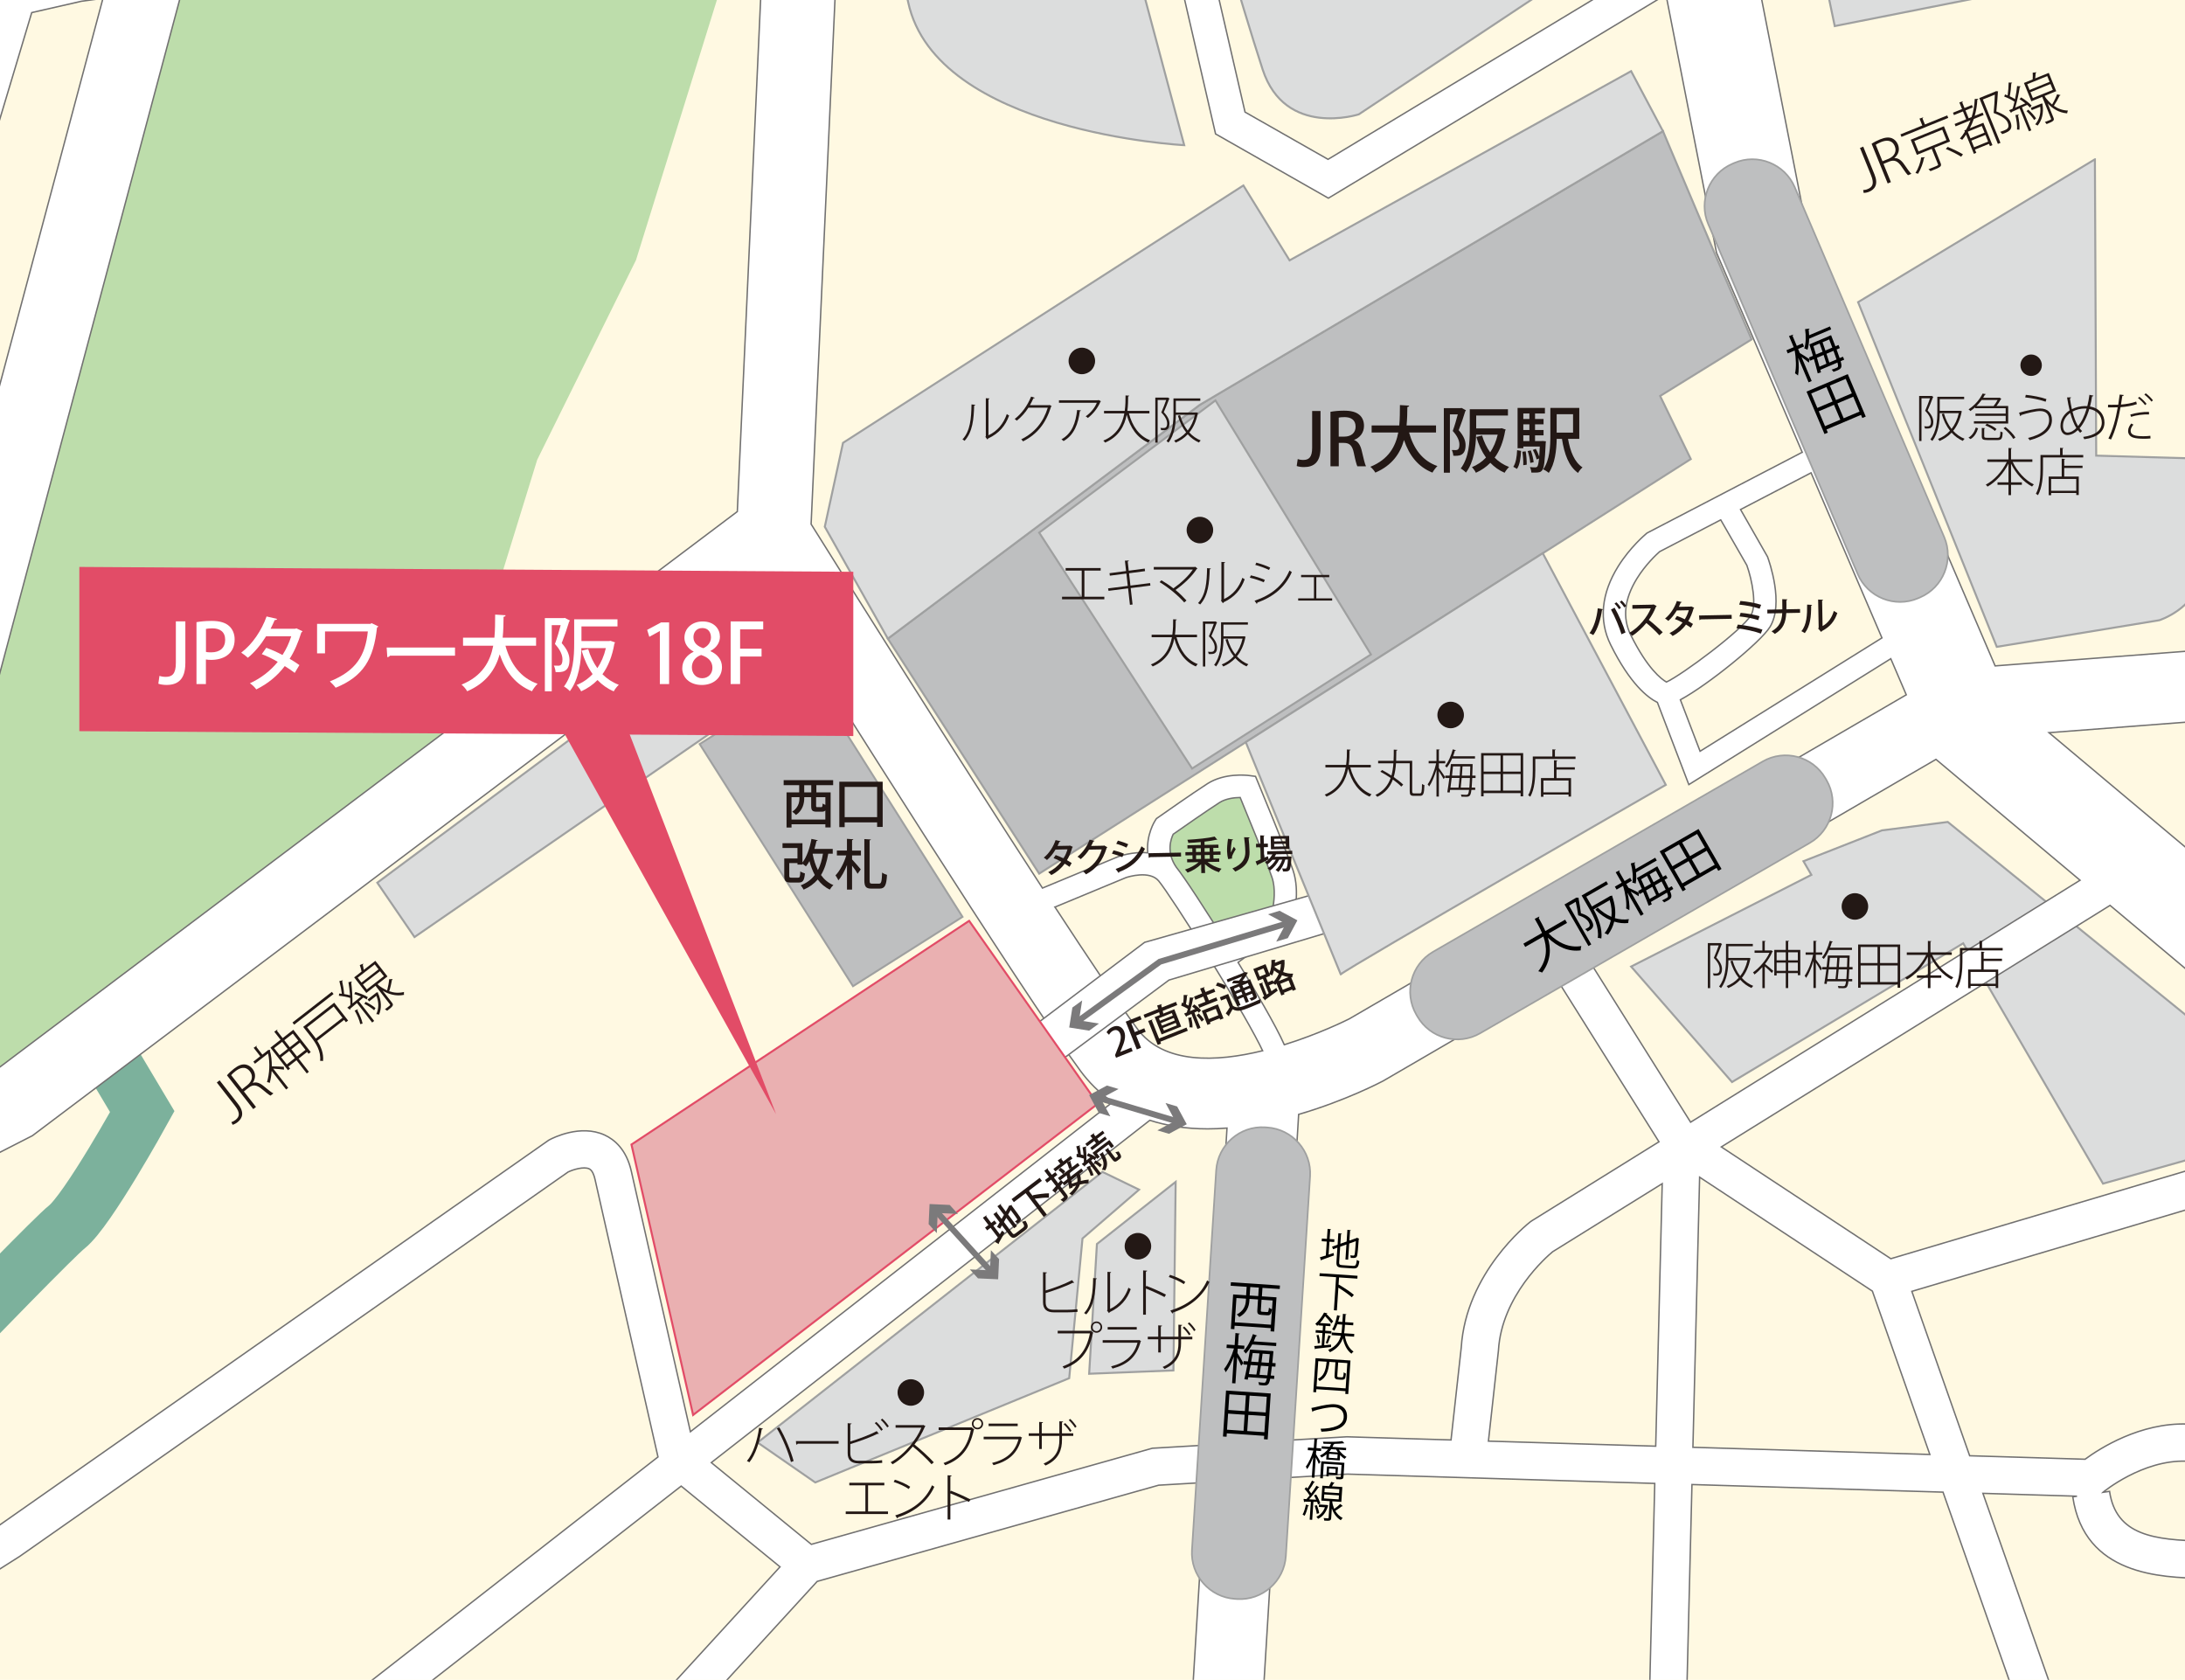 <?xml version="1.0" encoding="UTF-8"?>
<svg id="_大きさ" data-name="大きさ" xmlns="http://www.w3.org/2000/svg" xmlns:xlink="http://www.w3.org/1999/xlink" viewBox="0 0 726.61 558.58">
  <defs>
    <style>
      .cls-1 {
        fill: #231815;
      }

      .cls-1, .cls-2, .cls-3, .cls-4, .cls-5, .cls-6, .cls-7, .cls-8 {
        stroke-width: 0px;
      }

      .cls-9 {
        stroke: #727171;
        stroke-width: .47px;
      }

      .cls-9, .cls-7 {
        fill: #fff;
      }

      .cls-10 {
        stroke: #595757;
        stroke-dasharray: 0 2.72;
        stroke-width: 2.48px;
      }

      .cls-10, .cls-2, .cls-11, .cls-12 {
        fill: none;
      }

      .cls-13 {
        stroke-width: .55px;
      }

      .cls-13, .cls-14, .cls-15, .cls-16 {
        stroke: #9fa0a0;
      }

      .cls-13, .cls-14, .cls-16 {
        fill: #bebfc0;
      }

      .cls-17 {
        clip-path: url(#clippath);
      }

      .cls-11 {
        stroke: #7cb19c;
        stroke-width: 18.56px;
      }

      .cls-3 {
        fill: #e24c67;
      }

      .cls-12 {
        stroke: #7b7a7b;
        stroke-width: 2px;
      }

      .cls-14, .cls-15, .cls-18 {
        stroke-width: .67px;
      }

      .cls-4 {
        fill: #000;
      }

      .cls-15 {
        fill: #dcdddd;
      }

      .cls-5 {
        fill: #7b7a7b;
      }

      .cls-6 {
        fill: #fff9e2;
      }

      .cls-16 {
        stroke-width: .64px;
      }

      .cls-18 {
        fill: #eab0b1;
        stroke: #e24c67;
      }

      .cls-8 {
        fill: #bdddab;
      }
    </style>
    <clipPath id="clippath">
      <rect class="cls-2" y="-1.24" width="726.61" height="560.26"/>
    </clipPath>
  </defs>
  <rect class="cls-6" y="-1.24" width="726.61" height="560.26"/>
  <g class="cls-17">
    <g>
      <rect class="cls-2" y="-24.14" width="726.61" height="558.58"/>
      <path class="cls-11" d="M29.14,339.15l18.17,30.48s-18.17,32.94-25.16,38.41c-6.99,5.46-102.04,104.71-102.04,104.71,0,0-67.09,114.62,75.48,173.32"/>
      <polygon class="cls-8" points="413.08 262.61 396.39 268.91 385.36 277.72 385.36 285.6 404.89 315.52 407.83 313.65 425.24 306.19 422.98 291.75 413.08 262.61"/>
      <polygon class="cls-8" points="110.51 -248.98 -30.66 301.06 -75.39 388.34 -2.71 373.14 148.95 248.97 178.65 152.87 211.5 86.48 256.93 -59.59 241.55 -201.81 110.51 -248.98"/>
      <g>
        <path class="cls-1" d="M79.15,367.07c2.23,2.86,1.47,4.8-.21,6.11-.51.4-1.17.72-1.58.82l-.42-.88c.38-.1.85-.33,1.35-.71,1.39-1.08,1.7-2.33-.19-4.76l-6-7.71.93-.72,6.12,7.85Z"/>
        <path class="cls-1" d="M84.07,360.09c1.14-.43,2.37,0,3.63,1.07,1.72,1.43,2.63,2.14,3.22,2.4l-.96.75c-.44-.19-1.47-1-2.89-2.2-1.61-1.35-2.89-1.6-4.34-.47l-1.63,1.27,4.03,5.17-.91.71-8.74-11.23c.57-.69,1.46-1.52,2.29-2.17,1.47-1.14,2.63-1.57,3.77-1.44.88.11,1.78.62,2.42,1.44,1.19,1.53,1.05,3.2.11,4.66l.02.03ZM82.2,360.87c1.69-1.32,2.06-3.14.91-4.61-1.48-1.9-3.37-1.21-4.79-.1-.73.57-1.23,1.05-1.44,1.34l3.64,4.68,1.68-1.31Z"/>
        <path class="cls-1" d="M89.1,349.16l.75-.08c.02.08-.03.17-.09.26.45,1.63.64,3.45.63,5.24,1.04-.02,3.37.09,3.99.14l.06.94c-.71-.1-2.39-.26-3.57-.32l4.97,6.38-.7.55-4.8-6.16c-.1,1.42-.32,2.8-.64,3.97-.23-.11-.66-.26-.91-.28.82-2.66,1.07-6.44.36-9.5l-4.36,3.4-.54-.69,2.29-1.79-2.19-2.82,1.03-.68c.05.1.03.22-.14.38l2.01,2.58,1.75-1.37.1-.15ZM94,345.18l3.55-2.77,5.78,7.42-.72.56-.48-.61-2.83,2.21,3.42,4.39-.7.55-3.42-4.39-2.68,2.09.54.69-.69.54-5.84-7.5,3.37-2.63-2.09-2.68,1.02-.7c.06.1.04.24-.13.39l1.9,2.44ZM93.83,346.42l-2.68,2.09,1.83,2.35,2.68-2.09-1.83-2.35ZM95.37,353.94l2.68-2.09-1.87-2.4-2.68,2.09,1.87,2.4ZM97.37,343.67l-2.83,2.21,1.83,2.35,2.83-2.21-1.83-2.35ZM98.76,351.3l2.83-2.21-1.87-2.4-2.83,2.21,1.87,2.4Z"/>
        <path class="cls-1" d="M97.26,340l13.1-10.2.56.72-13.1,10.2-.56-.72ZM111.15,333.42l4.61,5.92-.73.57-.61-.78-8.92,6.94c1.2,1.88,2.2,4.21,1.92,6.74-.23-.08-.72-.09-.97-.07.34-3.18-1.4-5.85-2.9-7.78l-2.73-3.51,10.33-8.04ZM110.97,334.69l-8.84,6.89,2.2,2.82c.22.28.47.6.7.92l8.86-6.9-2.91-3.73Z"/>
        <path class="cls-1" d="M118.18,329.85c1.47.4,3.21,1.09,4.12,1.7l-.35.78c-.3-.2-.69-.42-1.14-.63-.49.43-.97.85-1.46,1.25l5.08,6.52-.67.53-5.05-6.49c-.85.73-1.63,1.39-2.25,1.9.07.12.02.25-.04.35l-.93-.7,1.01-.81c.02-.71.02-1.55-.04-2.43-1-.33-2.5-.61-3.76-.71l.07-.75c.3.01.62.05.92.08-.16-1.29-.51-3.04-.84-4.21l1.13-.28c.01.11-.05.21-.2.33.27,1.18.58,2.97.66,4.25.72.12,1.4.26,1.96.42-.12-1.54-.3-3.14-.53-4.36l1.15-.25c-.01.11-.08.23-.22.34.24,1.95.46,4.82.4,6.98.9-.7,1.87-1.5,2.86-2.3-.73-.32-1.53-.61-2.25-.82l.37-.7ZM125.56,327.25c.65.84,2.64,1.84,3.18,2.08.32-1.19.6-2.73.67-3.72.72-.03.94-.06,1.16-.06,0,.1-.08.21-.23.3-.17,1.02-.52,2.57-.91,3.74,1.49.52,3.15.7,4.91.25-.03.24-.03.7,0,.96-2.76.56-5.22-.27-7.12-1.41l3.12,4c.35.45.42.73.17,1.12-.24.38-.81.85-1.77,1.59-.19-.19-.51-.37-.75-.5.39-.3.75-.56,1.03-.78.78-.61.82-.64.63-.9l-4.77-6.13-3.07,2.39-4.04-5.19,2.47-1.93c-.14-.71-.39-1.58-.6-2.16l1.17-.48c.04.11-.03.24-.18.36.1.47.26,1.1.34,1.71l3.85-3,4.04,5.19-3.3,2.57ZM119.01,335.56c.05.13,0,.24-.17.37.78,1.46,1.52,3.19,1.74,4.43-.22.03-.55.09-.79.16-.2-1.22-.99-2.94-1.84-4.49l1.06-.46ZM118.94,325.09l1.27,1.63,5.67-4.41-1.27-1.63-5.67,4.41ZM120.69,327.34l1.3,1.66,5.67-4.41-1.3-1.66-5.67,4.41ZM121.6,333.13c1.18.55,2.52,1.41,3.27,2.07-.04.1-.11.2-.45.72-.75-.69-2.12-1.58-3.27-2.15l.44-.63ZM125.08,330.06l.59-.14c.03.07.02.15-.01.2,1.27,2.74,1.26,5.21.38,7.26-.22-.09-.67-.18-.9-.17.82-1.77.93-3.85.02-6.1l-2.41,1.88-.51-.66,2.76-2.15.1-.12Z"/>
      </g>
      <path class="cls-15" d="M288.96-57.96l73.62-10.72,31.22,116.95s-82.47-4.19-91.79-47.52c-9.32-43.33-13.05-58.71-13.05-58.71Z"/>
      <path class="cls-15" d="M397.06-73.8l113.68-19.1h20.5l13.05,69.55-92.43,61.37s-24.52,7.92-31.97-14.91c-7.45-22.83-20.21-67.56-20.21-67.56l-2.62-29.35Z"/>
      <path class="cls-15" d="M696.64,52.98l-78.74,47.48,46.12,114.62,54.06-8.85s11.65-3.73,13.98-14.44c2.33-10.72,5.18-39.14,5.18-39.14l-40.16-1.15-.43-98.52Z"/>
      <polygon class="cls-15" points="542.42 321.39 575.97 359.79 652.85 313.65 699.35 393.57 744.17 380.94 731.59 341.34 647.72 273.31 625.83 276.11 599.73 286.36 602.36 290.9 542.42 321.39"/>
      <polygon class="cls-15" points="594.61 -161.39 599.73 -135.81 581.09 -130.64 610.13 8.67 671.48 -3.44 726.46 -23.35 685.93 -196.33 594.61 -161.39"/>
      <path class="cls-10" d="M-59.95,512.61l134.95-119.04s93.48-80.12,105.24-87.38c11.76-7.27,128.14-93.83,128.14-93.83"/>
      <polyline class="cls-10" points="-56.41 523.02 -2.38 483.62 114 391.43 192 336.06 333.15 244.44"/>
      <polyline class="cls-10" points="-56.41 537.87 30.43 475.97 138.37 396.11 190.76 362.49 350.83 273.31"/>
      <polyline class="cls-10" points="856.24 -95.23 802.38 -47.13 713.24 1.78 536.19 74.21"/>
      <polyline class="cls-10" points="860.57 -51.78 726.46 17.25 578.29 123.11 544.29 147.25"/>
      <path class="cls-9" d="M764.49,313.36c-3.51-22.49-8.04-53.33-10.39-75.3l116.49-8.91-1.79-23.45-116.23,8.89c0-.09,0-.19.01-.28.74-13.58,13.68-27.09,18.57-31.12l.54-.44,20.64-21.33h72.9v-11.14h-62.13l70.57-72.93-16.9-16.35-98.85,102.15,6.68-84-5.93-32.22,122.59-7.52-.68-11.12-123.94,7.61-2.71-14.73,106.99-53.04-4.95-9.98-104.15,51.63-5.47-29.67,73.29-54.96.62-.47,49.39-64.91-8.86-6.74-48.45,63.67-68.89,51.66-42.65-170.62-10.81,2.7,45.38,181.54,18.01,97.75-7.63,95.88c-7.3,8.68-15.84,21.99-16.67,37.43-.05.99-.07,2.12-.07,3.36l-65.54,5.02-62.94-146.56-59.79-305.3-30.36,5.95,19.68,100.5-33.05,4.48-21.2-110.13-10.94,2.11,21.08,109.52-44.72,6.07-20.63-107.18-10.94,2.11,20.51,106.57-48.2,6.54-21.48-115.18-10.95,2.04,21.37,114.64-93.34,12.67-19.2-130.14-24.49,3.61,20.55,139.27L68.94-34.55l50.66-189.73-23.91-6.39L41.65-28.31l-22.94,5.25,3.64-12.16.39-1.29,9.19-122.95-24.68-1.84L-1.74-41.04-12.38-5.53-77.6,3.23l1.48,11.04L-15.89,6.18l-13.16,43.94-76.01,8.66,1.26,11.07,71.28-8.12-65.97,220.22,23.71,7.1L10.55,4.19,27.06.42l7.18-.96L-41.09,281.55l-49.17,119.92-55.14,28.17,11.26,22.04,49.8-25.45,9.13,3.75,4.36-10.64,80.67-41.22.96-.49,243.65-183.52c21.48,34.27,84.56,134.44,104.85,161.95,2.66,3.6,6.15,7.26,10.71,10.41l-140.4,109.59c-4.65-20.42-17.06-74.97-19.64-86.57-1.64-7.36-5.73-10.63-8.88-12.08-8.06-3.7-17.25,1-18.27,1.54l-.33.18L-.22,507.16l-67.85,43.11,6.64,10.44,67.97-43.19,182.38-127.82c1.69-.82,5.21-1.88,6.99-1.06,1.09.5,1.67,2.19,1.96,3.51,2.89,13,18.06,79.65,20.94,92.3l-100.06,78.1,7.61,9.76,100.16-78.17,32.87,26.85-45.07,49.23,9.13,8.36,48.3-52.75,113.55-31.99,15.53-.91-5.29,86.65,23.47,1.43,5.46-89.47,23.57-1.39,102.24,3.1-2.01,81,12.37.31,2.01-80.94,83.49,2.53,38.42,109.21,11.68-4.11-36.83-104.7,31.28.95-1.4.21c3.86,26.18,29.45,26.79,43.19,27.12,1.3.03,2.54.06,3.71.11,8.46.32,20.61-.07,28.3-7.24,4.43-4.12,6.79-9.82,7.02-16.94.19-5.93-1.78-11.27-5.71-15.45-6.91-7.36-19.47-11.22-38.41-11.81-15.71-.5-29.12,8.11-34.02,11.71l-38.37-1.16-19.23-54.66,123.9-36.82,90.94,262.84,29.24-10.12-114.62-331.29-.74-.62ZM699.39,496.17c.13-.11,13.06-10.79,27.62-10.32,14.85.46,25.42,3.27,29.77,7.91,1.7,1.81,2.45,3.9,2.36,6.58-.12,3.75-1.13,6.46-3.09,8.28-3.24,3.02-9.59,4.3-19.39,3.93-1.23-.05-2.54-.08-3.9-.11-16.38-.39-29.07-1.86-31.24-16.55l-2.18.32.04-.04ZM737.24,290.49l-55.87-46.87,49.3-3.77c1.59,15.26,4.11,33.82,6.57,50.64ZM643.8,252.5l47.91,40.19-129.51,80.45-33.66-53.59,115.26-67.05ZM572.22,172.86l8.69,15.12c1.79,5.04,3.35,13.33,1.34,16.63-3.1,5.08-22.92,19.81-28.09,22.17-1.61-.92-6.32-4.42-11.89-15.7-2.79-5.65-2.09-11.93,2.07-18.69,2.89-4.69,6.56-8.07,7.56-8.96l20.32-10.57ZM588.6,208.46c4.71-7.73-.24-21.76-.82-23.34l-8.97-15.7,23.45-12.2,23.57,54.89-60.48,37.69-6.55-17.12c9.22-4.96,26.74-19.2,29.8-24.23ZM599.31,150.39l-51.57,26.83-.3.25c-.21.18-5.29,4.39-9.32,10.84-5.62,9.01-6.49,18.02-2.52,26.06,6.46,13.07,12.38,17.62,15.56,19.2l10.45,27.32,67.16-41.86,5.15,12-185.21,107.74c-1.29.65-10.26,5.08-21.62,8.61-2.83-6.43-9.95-18.47-15.38-27.38l17.99-13.17.34-1.25c.1-.36,2.42-8.94-.06-16.23-2.16-6.33-11.26-28.28-11.65-29.22l-.82-1.98-2.13-.28c-.82-.11-8.14-.92-13.82,2.69-4.73,3.01-15.94,10.9-16.42,11.23l-.58.41-.39.6c-.18.27-3.01,4.72-2.5,10.77-4.97-.46-9.5,1.15-9.81,1.27l-25.19,10.45c-29.39-45.18-66.97-105.09-76.94-121.01l10.9-239.45,95.33-12.94,28.27,122.64,37.52,21.36L554.01-1.79l16.81,85.82,28.5,66.36ZM391.18,288.37c-3.43-4.94-1.77-9.48-1.04-10.98,2.56-1.79,11.51-8.05,15.44-10.55,2.01-1.28,4.81-1.64,6.83-1.67,2.4,5.82,8.89,21.61,10.58,26.59,1.3,3.81.63,8.51.2,10.67l-15.35,11.23c-6.55-10.54-13.93-21.92-16.65-25.28ZM551.73-13.42l-110.1,66.4-27.6-15.71-26.95-116.88,147.76-20.05,16.89,86.25ZM-2.38,356.56l-54.04,27.61,38.83-94.71L61.72-7.51l193.57-44.27-10.1,221.88L-2.38,356.56ZM350.83,301.61l23.66-9.82c.69-.23,7.84-2.46,10.82,1.13,1.93,2.32,9.09,13.09,17.74,27.12,8.1,13.14,14.29,23.96,16.83,29.34-15.41,3.78-32.93,4.56-41.67-7.29-5.93-8.03-15.85-22.83-27.39-40.48ZM383.91,481.51l-.67.04-113.43,31.96-33.27-27.18,145.83-113.82c5.45,1.77,11.8,2.85,19.25,2.85,2.05,0,4.19-.09,6.41-.26l-6.43,105.38-17.69,1.04ZM447.87,477.75l-22.63,1.33,6.62-108.53c15.61-4.55,27.45-10.78,28.03-11.09l.2-.11,57.74-33.59,33.85,53.9-42.24,26.24-.54.37c-.87.68-21.4,16.92-22.97,41.82l-3.4,30.71-34.68-1.05ZM494.97,479.18l3.3-29.87.03-.31c1.08-18.14,16.07-31.17,18.02-32.78l36.44-22.64-2.16,87.29-55.63-1.68ZM562.97,481.24l2.23-89.81,57.45,37.88,19.11,54.32-78.78-2.39ZM628.79,418.53l-56.37-37.17,129.27-80.31,37.11,31.13,16.83,48.65-126.84,37.7Z"/>
      <polygon class="cls-14" points="553.01 43.62 398.97 134.63 295.25 212.36 345.57 290.49 509.53 186.19 562.26 152.64 552.06 131.67 582.49 112.85 570.11 84.03 553.01 43.62"/>
      <polygon class="cls-15" points="553.01 43.62 542.42 23.66 428.84 86.57 413.48 61.67 280.34 147.25 274.28 175.15 295.25 212.36 398.97 134.63 553.01 43.62"/>
      <g>
        <path class="cls-1" d="M439.13,148.95c0,4.85-2.3,6.36-5.52,6.36-.84,0-1.82-.14-2.4-.36l.34-2.3c.46.17,1.08.29,1.82.29,1.85,0,2.98-.82,2.98-4.08v-12.19h2.78v12.29Z"/>
        <path class="cls-1" d="M450.31,146.31c1.37.5,2.14,1.8,2.57,3.74.55,2.4,1.01,4.3,1.37,4.99h-2.88c-.26-.53-.7-2.14-1.15-4.39-.5-2.45-1.39-3.38-3.34-3.38h-1.68v7.78h-2.76v-18.12c1.18-.22,2.81-.38,4.46-.38,2.4,0,4.08.43,5.23,1.46.96.84,1.46,2.11,1.46,3.6,0,2.35-1.44,3.96-3.29,4.66v.05ZM447.06,145.18c2.3,0,3.74-1.32,3.74-3.29,0-2.38-1.68-3.19-3.67-3.19-.94,0-1.61.07-1.94.17v6.31h1.87Z"/>
        <path class="cls-1" d="M477.56,143.81h-8.98c1.49,5.33,4.39,9.41,9.43,11.16-.55.5-1.3,1.51-1.66,2.18-4.82-1.94-7.68-5.67-9.46-10.83-1.22,4.34-3.84,8.38-9.53,10.83-.34-.62-1.03-1.44-1.66-1.94,6.1-2.47,8.4-6.79,9.29-11.4h-8.86v-2.35h9.19c.22-2.3.19-4.63.22-6.77l3.07.19c-.02.24-.22.41-.6.46-.02,1.9-.05,3.98-.26,6.12h9.79v2.35Z"/>
        <path class="cls-1" d="M486.03,135.65l1.46.77c-.02.12-.12.26-.22.31-.55,1.87-1.42,4.37-2.18,6.31,1.68,1.9,2.28,3.48,2.28,4.97,0,3.7-2.38,3.6-4.08,3.53-.02-.55-.24-1.39-.5-1.9.48.02.96.02,1.3.02.7,0,1.22-.31,1.22-1.85,0-1.22-.58-2.74-2.21-4.51.62-1.68,1.25-3.86,1.68-5.52h-2.62v19.39h-2.02v-21.46h5.54l.34-.07ZM490.9,142.45h8.11c.34-.05.36-.07.38-.07.07.05.14.07,1.34.46-.05.17-.12.26-.19.36-.62,3.7-1.82,6.67-3.5,8.98,1.34,1.34,2.95,2.4,4.8,3.1-.5.46-1.18,1.32-1.49,1.92-1.85-.79-3.41-1.92-4.75-3.31-1.37,1.39-2.98,2.5-4.8,3.31-.26-.55-.86-1.42-1.32-1.87,1.75-.7,3.34-1.75,4.68-3.19-1.39-1.94-2.45-4.25-3.22-6.86l1.92-.46c.62,2.06,1.51,3.96,2.69,5.59,1.1-1.63,1.97-3.6,2.5-5.88h-7.18c-.1,3.98-.74,9.17-3.38,12.62-.34-.41-1.25-1.13-1.73-1.37,2.76-3.65,3-8.86,3-12.67v-7.03h12.7v2.09h-10.56v4.3Z"/>
        <path class="cls-1" d="M505.83,149.93c-.14,2.26-.38,4.58-1.37,5.98l-1.22-.7c.86-1.25,1.18-3.41,1.27-5.52l1.32.24ZM513.01,146.62l1.08.12c0,.17-.02.41-.07.62-.29,6.07-.55,8.28-1.18,9.02-.46.58-.91.77-2.45.77-.36,0-.74,0-1.15-.02-.02-.55-.22-1.32-.48-1.82.77.1,1.44.1,1.75.1s.5-.05.7-.26c.24-.29.43-1.06.58-2.69l-.79.31c-.19-.86-.72-2.18-1.27-3.17l.98-.34c.46.74.86,1.7,1.13,2.47h.02c.07-.86.14-1.94.19-3.26h-5.47v.58h-1.92v-13.42h9.1v1.87h-3.29v1.82h2.83v1.78h-2.83v1.87h2.83v1.78h-2.83v1.9h2.11l.43-.02ZM506.55,154.69c.05-1.22-.07-3.05-.29-4.49l1.1-.12c.24,1.42.36,3.24.34,4.44l-1.15.17ZM508.59,137.5h-2.02v1.82h2.02v-1.82ZM508.59,142.97v-1.87h-2.02v1.87h2.02ZM506.57,144.75v1.9h2.02v-1.9h-2.02ZM509.07,149.77c.46,1.22.84,2.86.94,3.91l-1.13.24c-.07-1.06-.43-2.69-.86-3.94l1.06-.22ZM525.18,145.93h-3.74c.74,4.2,2.14,7.75,4.82,9.48-.5.41-1.18,1.25-1.49,1.85-3.1-2.21-4.56-6.24-5.35-11.33h-1.75c-.07,3.67-.53,8.28-2.64,11.31-.38-.36-1.32-.96-1.85-1.18,2.21-3.12,2.38-7.66,2.38-11.16v-9.26h9.62v10.3ZM523.11,137.72h-5.45v6.12h5.45v-6.12Z"/>
      </g>
      <path class="cls-1" d="M364.17,120.02c0,2.44-1.98,4.41-4.41,4.41s-4.41-1.98-4.41-4.41,1.98-4.41,4.41-4.41,4.41,1.98,4.41,4.41Z"/>
      <path class="cls-1" d="M621.25,301.4c0,2.44-1.98,4.41-4.41,4.41s-4.41-1.98-4.41-4.41,1.98-4.41,4.41-4.41,4.41,1.98,4.41,4.41Z"/>
      <g>
        <path class="cls-1" d="M572.11,313.55l.56.36c-.02.05-.08.12-.14.12-.46,1.28-1.16,2.97-1.78,4.39,1.38,1.45,1.89,2.67,1.89,3.79,0,2.21-1.34,2.21-2.16,2.21-.22,0-.42,0-.63-.02,0-.2-.1-.53-.24-.75.29.03.56.05.82.05.68,0,1.43,0,1.43-1.53-.02-1.02-.51-2.21-1.94-3.65.61-1.38,1.21-2.94,1.63-4.15h-2.84v14.19h-.78v-14.98h4.05l.14-.03ZM574.79,318.53h6.71c.1-.03.12-.03.15-.03.1.03.2.08.51.2-.02.07-.07.14-.1.15-.53,2.65-1.51,4.73-2.82,6.32,1.07,1.17,2.33,2.07,3.79,2.65-.19.17-.44.48-.58.7-1.43-.63-2.69-1.56-3.74-2.74-1.16,1.24-2.53,2.14-4.01,2.77-.1-.2-.32-.51-.51-.68,1.46-.56,2.84-1.46,3.99-2.72-1.21-1.53-2.12-3.42-2.74-5.56l.73-.19c.56,1.96,1.41,3.71,2.53,5.13,1.09-1.38,1.94-3.11,2.41-5.24h-6.34c-.03,2.86-.42,6.61-2.46,9.25-.14-.15-.46-.42-.65-.51,2.09-2.7,2.31-6.44,2.31-9.25v-4.93h8.92v.78h-8.13v3.88Z"/>
        <path class="cls-1" d="M589.01,315.98l.58.36c-.03.07-.12.1-.2.14-.58,1.39-1.44,2.79-2.43,4.05.75.56,2.33,1.92,2.74,2.29l-.48.7c-.44-.46-1.55-1.5-2.35-2.19v7.24h-.8v-6.99c-.85.95-1.77,1.8-2.63,2.45-.1-.2-.32-.54-.49-.7,2.04-1.43,4.3-3.96,5.47-6.51h-4.95v-.78h2.6v-3.2l1.1.08c-.02.1-.1.17-.31.19v2.92h1.99l.15-.05ZM594.65,315.86h4.03v8.41h-.82v-.7h-3.21v4.98h-.8v-4.98h-3.04v.78h-.78v-8.5h3.82v-3.04l1.1.07c-.02.1-.1.19-.31.2v2.77ZM593.85,316.65h-3.04v2.67h3.04v-2.67ZM590.81,322.8h3.04v-2.72h-3.04v2.72ZM597.86,316.65h-3.21v2.67h3.21v-2.67ZM594.65,322.8h3.21v-2.72h-3.21v2.72Z"/>
        <path class="cls-1" d="M603.85,317.48v1.55c.48.63,1.79,2.53,2.09,3.01l-.51.65c-.27-.54-1.02-1.75-1.58-2.62v8.46h-.8v-8.98c-.63,2.16-1.53,4.33-2.43,5.61-.12-.22-.34-.54-.51-.7,1.1-1.51,2.28-4.45,2.82-6.99h-2.48v-.78h2.6v-3.86l1.09.07c-.02.1-.1.19-.29.2v3.59h2.12v.78h-2.12ZM615.87,315.88h-7.62c-.51,1.16-1.1,2.21-1.77,2.99-.14-.15-.41-.41-.58-.54,1.07-1.24,2.01-3.37,2.57-5.51l1.05.29c-.03.1-.15.17-.34.17-.17.61-.37,1.24-.61,1.83h7.29v.77ZM616.08,322.34h-1.12c-.07,1.34-.12,2.38-.19,3.2h1.17v.75h-1.26c-.25,2.19-.73,2.29-1.87,2.29-.41,0-.92-.02-1.45-.03-.02-.2-.07-.51-.2-.7.8.07,1.51.07,1.8.07.49,0,.75-.15.94-1.63h-6.31c-.05.32-.08.61-.14.88l-.8-.07c.22-1.22.46-2.96.7-4.76h-1.36v-.8h1.44c.17-1.34.32-2.69.42-3.82h6.82l.44.02c-.02.1-.02.2-.03.31-.03,1.33-.07,2.5-.12,3.5h1.1v.8ZM610.38,325.54c.12-.88.22-2.01.32-3.2h-2.58c-.14,1.12-.27,2.23-.41,3.2h2.67ZM610.77,321.54c.08-1.05.15-2.12.2-3.06h-2.43c-.08.95-.2,2.01-.32,3.06h2.55ZM611.44,322.34c-.1,1.19-.22,2.33-.32,3.2h2.87c.07-.8.14-1.83.19-3.2h-2.74ZM611.73,318.48c-.07.95-.14,2.01-.22,3.06h2.7l.1-3.06h-2.58Z"/>
        <path class="cls-1" d="M617.92,314.06h13.97v14.38h-.85v-1.07h-12.31v1.07h-.82v-14.38ZM624.36,314.88h-5.63v5.34h5.63v-5.34ZM618.74,321.03v5.51h5.63v-5.51h-5.63ZM631.05,320.21v-5.34h-5.85v5.34h5.85ZM625.2,326.54h5.85v-5.51h-5.85v5.51Z"/>
        <path class="cls-1" d="M649.05,317.5h-6.53c1.5,3.2,4.18,6.14,7.04,7.5-.19.15-.46.48-.6.7-2.8-1.44-5.41-4.33-7-7.6v6.21h3.6v.83h-3.6v3.42h-.85v-3.42h-3.64v-.83h3.64v-6.21c-1.63,3.23-4.25,6.12-6.97,7.62-.14-.2-.39-.49-.58-.66,2.74-1.39,5.46-4.39,6.99-7.55h-6.46v-.83h7.02v-3.81l1.16.08c-.02.1-.1.19-.31.2v3.52h7.09v.83Z"/>
        <path class="cls-1" d="M659.13,315.22h6.85v.8h-13.38v3.74c0,2.57-.22,6.26-1.67,8.82-.14-.14-.51-.37-.7-.48,1.39-2.46,1.53-5.88,1.53-8.35v-4.54h6.51v-2.38l1.14.08c-.02.1-.1.19-.29.2v2.09ZM659.95,316.54c-.02.1-.1.19-.29.2v2.04h6.09v.76h-6.09v2.84h4.83v6.15h-.83v-.68h-8.35v.73h-.82v-6.21h4.33v-5.93l1.12.09ZM663.66,327.1v-3.93h-8.35v3.93h8.35Z"/>
      </g>
      <g>
        <path class="cls-1" d="M623.35,57.97c1.36,3.36.11,5.02-1.86,5.82-.6.24-1.32.37-1.74.36l-.16-.96c.39,0,.91-.08,1.49-.32,1.64-.66,2.27-1.78,1.11-4.63l-3.67-9.05,1.09-.44,3.74,9.23Z"/>
        <path class="cls-1" d="M629.99,52.59c1.21-.1,2.27.66,3.2,2.02,1.26,1.85,1.95,2.78,2.44,3.19l-1.13.46c-.37-.3-1.15-1.36-2.18-2.91-1.18-1.74-2.34-2.33-4.05-1.64l-1.92.78,2.46,6.07-1.07.44-5.35-13.19c.74-.51,1.82-1.07,2.79-1.46,1.73-.7,2.96-.79,4.02-.36.82.35,1.54,1.08,1.94,2.04.73,1.8.14,3.37-1.16,4.51v.04ZM627.97,52.83c1.99-.81,2.83-2.46,2.14-4.19-.91-2.24-2.91-2.08-4.58-1.4-.86.35-1.47.68-1.75.89l2.23,5.49,1.97-.8Z"/>
        <path class="cls-1" d="M640.13,41.38l7.41-3.01.34.83-15.56,6.31-.34-.83,7.27-2.95-.94-2.3,1.23-.4c.03.11-.03.22-.23.34l.81,2.01ZM648.49,47.02l-5.21,2.11,2.06,5.09c.24.6.2.94-.26,1.29-.47.35-1.46.75-3.12,1.41-.16-.2-.42-.49-.66-.66.61-.23,1.15-.45,1.61-.63,1.67-.68,1.69-.69,1.54-1.05l-2.06-5.09-4.95,2.01-2.04-5.04,11.04-4.48,2.04,5.04ZM636.59,46.9l1.4,3.45,9.29-3.77-1.4-3.45-9.3,3.77ZM640.1,52.28c0,.13-.09.22-.29.28-.23,1.51-1.03,3.68-1.96,5.22-.22-.09-.64-.21-.88-.24.96-1.52,1.72-3.59,1.88-5.17l1.25-.1ZM652.15,52.11c-1.13-.75-3.32-1.87-5.08-2.57l.62-.7c1.72.7,3.93,1.75,5.09,2.49l-.62.79Z"/>
        <path class="cls-1" d="M654.68,39.32l.97-.39c.6-1.9.97-3.94,1.03-6.01l1.19-.05c.01.14-.12.25-.32.32-.08,1.83-.38,3.62-.87,5.33l2.64-1.07.32.79-3.27,1.33c-.37,1.07-.79,2.08-1.3,3.07l4.49-1.82,3.01,7.43-.83.33-.3-.74-4.67,1.89.44,1.09-.81.33-2.59-6.39c-.39.61-.82,1.17-1.27,1.72-.19-.11-.56-.31-.78-.4.61-.72,1.16-1.48,1.65-2.29l-.17-.42.56-.23c.58-.99,1.06-2.05,1.47-3.14l-4.95,2.01-.32-.79,3.84-1.56-1.06-2.61-3.01,1.22-.32-.79,3.01-1.22-.89-2.2,1.16-.37c.03.11-.03.22-.21.33l.77,1.9,2.46-1,.32.79-2.46,1,1.06,2.61ZM659.03,41.9l-4.59,1.86-.05.08.88,2.16,4.67-1.89-.9-2.22ZM656.47,48.97l4.67-1.89-.9-2.22-4.67,1.89.9,2.22ZM658.21,32.6l5.4-2.19.15-.12c.16.04.3.08.74.11-.01.07-.06.15-.11.19-.09,1.8-.28,4.17-.52,6.46,2.69,1.02,4.12,2.08,4.66,3.4,1.07,2.64-.64,3.33-1.96,3.87-.25.1-.52.19-.77.27-.12-.24-.39-.56-.68-.73.46-.14.9-.3,1.29-.46.95-.39,1.99-.81,1.25-2.62-.5-1.23-1.95-2.18-4.68-3.21.22-2.2.33-4.34.39-6.1l-3.98,1.61,5.85,14.42-.86.35-6.18-15.25Z"/>
        <path class="cls-1" d="M672.11,32.37c1.3.78,2.79,1.92,3.5,2.76l-.55.66c-.23-.27-.55-.6-.93-.92-.58.28-1.17.56-1.74.81l3.11,7.66-.79.32-3.09-7.62c-1.02.47-1.95.89-2.69,1.21.03.13-.04.24-.14.32l-.7-.92,1.19-.5c.22-.68.44-1.49.63-2.34-.87-.59-2.24-1.27-3.42-1.71l.27-.7c.28.09.58.22.87.32.19-1.29.33-3.07.34-4.28l1.16.04c-.02.11-.11.19-.28.26-.06,1.21-.25,3.01-.52,4.27.66.31,1.28.63,1.77.94.31-1.52.57-3.1.68-4.33l1.18.08c-.04.1-.14.2-.3.27-.3,1.94-.88,4.76-1.52,6.83,1.06-.43,2.2-.94,3.38-1.43-.62-.51-1.31-1.01-1.94-1.41l.55-.57ZM671.35,38.09c.01.14-.07.23-.26.31.35,1.62.6,3.49.46,4.73-.22-.04-.56-.06-.8-.06.14-1.23-.15-3.1-.54-4.82l1.15-.16ZM679.93,31.89c.4.99,2.04,2.5,2.49,2.86.64-1.06,1.32-2.46,1.66-3.4.7.17.92.2,1.13.26-.02.09-.13.18-.3.22-.44.94-1.21,2.33-1.9,3.35,1.29.91,2.84,1.53,4.66,1.58-.09.22-.22.66-.26.93-2.81-.21-4.95-1.68-6.46-3.3l1.91,4.7c.21.53.21.82-.14,1.12-.33.3-1.01.59-2.14,1.05-.13-.23-.39-.5-.58-.68.46-.19.87-.33,1.2-.47.92-.37.97-.39.85-.69l-2.92-7.2-3.61,1.46-2.47-6.09,2.9-1.18c.06-.72.06-1.62.01-2.24l1.25-.14c0,.12-.09.22-.27.29-.03.48-.05,1.13-.14,1.74l4.52-1.83,2.47,6.09-3.87,1.57ZM674.5,36.46c.98.85,2.04,2.04,2.59,2.89-.07.09-.16.17-.63.56-.54-.87-1.61-2.09-2.55-2.96l.6-.49ZM674.15,28l.78,1.92,6.65-2.7-.78-1.92-6.65,2.7ZM675.22,30.64l.79,1.96,6.65-2.7-.79-1.96-6.65,2.7ZM678.69,34.46l.6.02c.01.08-.02.15-.07.19.47,2.99-.21,5.35-1.61,7.09-.18-.15-.59-.35-.82-.41,1.27-1.48,1.94-3.45,1.68-5.87l-2.83,1.15-.31-.77,3.24-1.31.13-.09Z"/>
      </g>
      <rect class="cls-2" x="-49.95" y="-156.86" width="899.26" height="691.31"/>
      <polygon class="cls-15" points="455.9 217.62 396.43 255.55 345.57 177.11 404.19 133.15 455.9 217.62"/>
      <g>
        <path class="cls-1" d="M324.32,134.61c-.02.15-.17.24-.37.27-.14,4.45-.48,8.7-3.18,11.69-.19-.15-.46-.34-.71-.46,2.62-2.8,2.92-7,3.01-11.64l1.26.14ZM328.72,144.74c3.03-1.43,5.03-3.96,6.09-7.07.19.17.53.37.77.49-1.21,3.42-3.37,5.95-6.99,7.65-.03.12-.15.24-.26.32l-.65-.87.15-.22v-12.63l1.22.08c-.02.14-.12.27-.34.29v11.95Z"/>
        <path class="cls-1" d="M349.73,135.05c-.05.08-.14.17-.22.22-1.72,5.49-4.56,9.08-9.3,11.49-.14-.22-.37-.49-.6-.68,4.52-2.23,7.38-5.78,8.82-10.52h-6.44c-1.02,1.63-2.33,3.09-3.86,4.32-.19-.17-.46-.41-.7-.56,2.35-1.82,4.23-4.42,5.46-7.45l1.21.39c-.05.15-.24.2-.46.2-.36.8-.73,1.55-1.14,2.26h6.37l.17-.07.68.39Z"/>
        <path class="cls-1" d="M366.14,133.43c-.02.07-.12.1-.19.14-.97,2.26-2.45,4.05-4.18,5.41-.17-.19-.51-.41-.73-.54,1.75-1.22,3.09-2.96,3.69-4.5h-12.58v-.85h13.02l.15-.09.82.44ZM359.46,136.46c-.02.14-.15.24-.37.27-.51,4.1-1.87,7.92-5.41,9.93-.15-.14-.46-.44-.7-.58,3.54-1.95,4.76-5.56,5.22-9.76l1.26.14Z"/>
        <path class="cls-1" d="M382.23,137.45h-6.82c1.14,4.27,3.42,7.56,7.07,8.94-.22.19-.49.53-.63.78-3.67-1.55-5.95-4.84-7.17-9.26-.71,3.57-2.53,7.28-7.19,9.26-.12-.2-.39-.49-.59-.66,4.61-1.89,6.34-5.52,6.99-9.06h-6.75v-.83h6.88c.27-1.87.27-3.67.27-5.13l1.21.07c0,.15-.12.22-.34.25-.02,1.34-.02,3.03-.26,4.81h7.33v.83Z"/>
        <path class="cls-1" d="M388.37,132.18l.56.36c-.02.05-.08.12-.14.12-.46,1.28-1.16,2.97-1.78,4.39,1.38,1.45,1.89,2.67,1.89,3.79,0,2.21-1.34,2.21-2.16,2.21-.22,0-.42,0-.63-.02,0-.2-.1-.53-.24-.75.29.03.56.05.82.05.68,0,1.43,0,1.43-1.53-.02-1.02-.51-2.21-1.94-3.65.61-1.38,1.21-2.94,1.63-4.15h-2.84v14.19h-.78v-14.98h4.05l.14-.03ZM391.05,137.16h6.71c.1-.03.12-.03.15-.03.1.03.2.08.51.2-.02.07-.07.14-.1.15-.53,2.65-1.51,4.73-2.82,6.32,1.07,1.17,2.33,2.07,3.79,2.65-.19.17-.44.48-.58.7-1.43-.63-2.69-1.56-3.74-2.74-1.16,1.24-2.53,2.14-4.01,2.77-.1-.2-.32-.51-.51-.68,1.46-.56,2.84-1.46,3.99-2.72-1.21-1.53-2.12-3.42-2.74-5.56l.73-.19c.56,1.96,1.41,3.71,2.53,5.13,1.09-1.38,1.94-3.11,2.41-5.24h-6.34c-.03,2.86-.42,6.61-2.46,9.25-.14-.15-.46-.42-.65-.51,2.09-2.7,2.31-6.44,2.31-9.25v-4.93h8.92v.78h-8.13v3.88Z"/>
      </g>
      <g>
        <path class="cls-1" d="M354.38,188.88h11.64v.85h-5.41v8.69h6.63v.85h-14.06v-.85h6.54v-8.69h-5.35v-.85Z"/>
        <path class="cls-1" d="M376,195.54l.63,5.47-.88.1-.61-5.47-6.51.83-.14-.82,6.54-.83-.46-4.11-5.49.71-.12-.83,5.51-.71-.39-3.45,1.31-.05c0,.15-.15.29-.37.34l.34,3.04,5.32-.7.1.85-5.32.7.46,4.1,6.54-.83.1.83-6.56.83Z"/>
        <path class="cls-1" d="M398.22,189.04c-.05.07-.12.12-.24.14-1.63,2.52-4.35,5.07-7.07,6.99,1.43,1.16,2.74,2.5,3.65,3.5l-.75.65c-1.75-2.06-5.2-4.98-8.19-6.75l.6-.63c1.27.75,2.7,1.68,3.99,2.7,2.48-1.75,5-4.08,6.46-6.26h-12.99v-.85h13.62l.17-.08.75.59Z"/>
        <path class="cls-1" d="M402.66,189.04c-.02.15-.17.24-.37.27-.14,4.45-.48,8.7-3.18,11.69-.19-.15-.46-.34-.71-.46,2.62-2.8,2.92-7,3.01-11.64l1.26.14ZM407.06,199.18c3.03-1.43,5.03-3.96,6.09-7.07.19.17.53.37.77.49-1.21,3.42-3.37,5.95-6.99,7.65-.03.12-.15.24-.26.32l-.65-.87.15-.22v-12.63l1.22.08c-.02.14-.12.27-.34.29v11.95Z"/>
        <path class="cls-1" d="M415.96,191.31c1.55.34,3.52.99,4.66,1.51l-.37.8c-1.1-.53-3.14-1.19-4.62-1.53l.34-.78ZM417.19,199.77c5.63-1.95,9.4-4.96,11.63-10.08.2.19.56.41.77.54-2.26,5.1-6.17,8.23-11.49,10.15.05.15-.05.34-.17.41l-.73-1.02ZM417.78,187.09c1.53.39,3.48,1.07,4.61,1.65l-.39.78c-1.19-.61-3.03-1.27-4.56-1.68l.34-.75Z"/>
        <path class="cls-1" d="M442.03,191.17v.75h-4.3v7.04h5.27v.73h-11.3v-.73h5.25v-7.04h-4.28v-.75h9.37Z"/>
        <path class="cls-1" d="M398.06,211.88h-6.82c1.14,4.27,3.42,7.56,7.07,8.94-.22.19-.49.53-.63.78-3.67-1.55-5.95-4.84-7.17-9.26-.71,3.57-2.53,7.28-7.19,9.26-.12-.2-.39-.49-.59-.66,4.61-1.89,6.34-5.52,6.99-9.06h-6.75v-.83h6.88c.27-1.87.27-3.67.27-5.13l1.21.07c0,.15-.12.22-.34.25-.02,1.34-.02,3.03-.26,4.81h7.33v.83Z"/>
        <path class="cls-1" d="M404.2,206.61l.56.36c-.02.05-.08.12-.14.12-.46,1.28-1.16,2.97-1.78,4.39,1.38,1.45,1.89,2.67,1.89,3.79,0,2.21-1.34,2.21-2.16,2.21-.22,0-.42,0-.63-.02,0-.2-.1-.53-.24-.75.29.03.56.05.82.05.68,0,1.43,0,1.43-1.53-.02-1.02-.51-2.21-1.94-3.65.61-1.38,1.21-2.94,1.63-4.15h-2.84v14.19h-.78v-14.98h4.05l.14-.03ZM406.88,211.59h6.71c.1-.03.12-.03.15-.03.1.03.2.08.51.2-.02.07-.07.14-.1.15-.53,2.65-1.51,4.73-2.82,6.32,1.07,1.17,2.33,2.07,3.79,2.65-.19.17-.44.48-.58.7-1.43-.63-2.69-1.56-3.74-2.74-1.16,1.24-2.53,2.14-4.01,2.77-.1-.2-.32-.51-.51-.68,1.46-.56,2.84-1.46,3.99-2.72-1.21-1.53-2.12-3.42-2.74-5.56l.73-.19c.56,1.96,1.41,3.71,2.53,5.13,1.09-1.38,1.94-3.11,2.41-5.24h-6.34c-.03,2.86-.42,6.61-2.46,9.25-.14-.15-.46-.42-.65-.51,2.09-2.7,2.31-6.44,2.31-9.25v-4.93h8.92v.78h-8.13v3.88Z"/>
      </g>
      <path class="cls-1" d="M403.43,176.25c0,2.44-1.98,4.41-4.41,4.41s-4.41-1.98-4.41-4.41,1.98-4.41,4.41-4.41,4.41,1.98,4.41,4.41Z"/>
      <rect class="cls-16" x="254.84" y="228.46" width="43.1" height="95.29" transform="translate(-104.84 190.71) rotate(-32.34)"/>
      <g>
        <path class="cls-1" d="M277.06,261.08h-5.58v2.39h4.74v11.65h-1.75v-1.04h-11.25v1.08h-1.66v-11.69h4.21v-2.39h-5.17v-1.66h16.46v1.66ZM263.21,272.5h11.25v-3.01c-.27.31-.65.41-1.19.41h-1.67c-1.53,0-1.85-.47-1.85-2v-2.84h-2.3v.29c0,1.78-.5,4.1-2.74,5.64-.23-.29-.9-.86-1.26-1.08,2.41-1.6,2.41-3.76,2.41-4.84h-2.65v7.44ZM269.78,263.48v-2.39h-2.34v2.39h2.34ZM273.08,268.39c.36,0,.43-.16.49-1.21.18.14.54.32.9.45v-2.57h-3.08v2.84c0,.43.07.49.47.49h1.22Z"/>
        <path class="cls-1" d="M279.11,259.93h14.42v15.03h-1.85v-1.51h-10.79v1.58h-1.78v-15.11ZM280.89,271.71h10.79v-10.05h-10.79v10.05Z"/>
        <path class="cls-1" d="M276.92,283.87h-1.49c-.49,2.83-1.24,5.17-2.41,7.09,1.06,1.48,2.41,2.63,4.12,3.35-.4.34-.94,1.03-1.19,1.49-1.66-.79-2.97-1.93-4.02-3.35-1.21,1.4-2.74,2.52-4.68,3.37-.2-.4-.67-1.1-.97-1.44,2-.77,3.53-1.93,4.68-3.44-.74-1.35-1.33-2.9-1.78-4.61-.36.65-.76,1.24-1.17,1.75-.27-.23-.76-.61-1.15-.88v.29h-1.66v-.5h-2.74v4.18c0,.58.11.67.79.67h2.12c.59,0,.7-.27.77-2.09.34.27,1.06.54,1.53.67-.2,2.41-.68,3.04-2.16,3.04h-2.48c-1.73,0-2.23-.49-2.23-2.27v-5.74h4.39v-3.49h-4.97v-1.58h6.63v6.41c1.4-1.8,2.45-4.79,2.99-7.85l2.11.47c-.05.14-.2.23-.45.23-.18.88-.41,1.76-.67,2.63h6.09v1.62ZM270.28,283.87l-.04.09c.4,1.98.95,3.78,1.76,5.35.79-1.53,1.33-3.33,1.67-5.44h-3.4Z"/>
        <path class="cls-1" d="M283.76,279.06c-.02.16-.14.25-.41.31v3.46h2.95v1.62h-2.95v1.31c.67.68,2.48,2.81,2.9,3.31l-1.06,1.46c-.36-.67-1.13-1.76-1.84-2.68v7.94h-1.69v-8.14c-.79,2-1.8,3.89-2.88,5.08-.18-.5-.63-1.22-.94-1.66,1.46-1.51,2.86-4.16,3.58-6.63h-3.12v-1.62h3.35v-3.89l2.11.13ZM289.18,292.67c0,.99.13,1.15.86,1.15h2.3c.76,0,.88-.77,1.01-3.69.41.34,1.13.65,1.62.77-.2,3.35-.63,4.57-2.48,4.57h-2.7c-1.82,0-2.36-.61-2.36-2.84v-13.63l2.18.14c-.02.14-.13.25-.43.29v13.23Z"/>
      </g>
      <polygon class="cls-15" points="268.8 221.32 137.84 311.58 125.47 293.5 253.04 198.68 268.8 221.32"/>
      <line class="cls-10" x1="410.67" y1="520.36" x2="407.78" y2="571.56"/>
      <path class="cls-13" d="M435.66,391.12l-8.06,126.29c-.54,8.39-7.84,14.82-16.23,14.28l-.71-.05c-8.39-.54-14.82-7.84-14.28-16.23l8.06-126.29c.54-8.39,7.84-14.82,16.23-14.28l.71.05c8.39.54,14.82,7.84,14.28,16.23Z"/>
      <g>
        <path class="cls-4" d="M425.58,428.61l-5.75-.38-.19,2.82,4.85.32-.76,11.39-1.22-.08.07-1.06-12.02-.8-.08,1.15-1.17-.08.76-11.48,4.31.29.19-2.82-5.32-.35.08-1.17,16.31,1.09-.08,1.17ZM422.66,440.49l.54-8.07-3.68-.25-.23,3.5c-.03.4.04.47.51.5l1.54.1c.41.03.5-.15.64-1.44.22.2.68.39,1.01.5-.26,1.7-.59,2.09-1.58,2.02l-1.83-.12c-1.28-.08-1.54-.43-1.46-1.63l.23-3.52-2.84-.19-.05.79c-.12,1.72-.84,3.9-3.35,5.25-.15-.23-.57-.69-.83-.85,2.35-1.21,2.93-3.04,3.02-4.51l.05-.75-3.18-.21-.54,8.07,12.02.8ZM418.42,430.96l.19-2.82-2.84-.19-.19,2.82,2.84.19Z"/>
        <path class="cls-4" d="M411.6,448.46l-.1,1.44c.46.7,1.71,2.82,1.98,3.34l-.74.87c-.23-.61-.83-1.82-1.33-2.78l-.58,8.66-1.11-.07.59-8.86c-.77,2.06-1.75,4.05-2.71,5.23-.12-.33-.38-.8-.56-1.08,1.23-1.45,2.58-4.32,3.31-6.83l-2.48-.17.08-1.13,2.62.17.27-4.01,1.47.21c-.02.11-.14.19-.38.21l-.24,3.66,2.14.14-.08,1.13-2.14-.14ZM424.11,454.43l-1.15-.08c-.14,1.24-.26,2.24-.38,3.02l1.19.08-.07,1.06-1.29-.09c-.41,2.08-.84,2.34-2.48,2.24-.38-.03-.83-.07-1.25-.14,0-.27-.08-.67-.23-.94.79.12,1.5.17,1.81.19.36.02.72.05,1.02-1.43l-6.18-.41-.18.84-1.12-.18c.3-1.24.67-2.97,1-4.79l-1.31-.09.08-1.13,1.44.1c.25-1.37.49-2.75.66-3.93l6.95.46h.25s.61.08.61.08c-.03.11-.04.27-.04.39l-.34,3.53,1.11.07-.08,1.13ZM424.37,447.58l-7.94-.53c-.64,1.18-1.38,2.25-2.15,3.03-.16-.25-.51-.67-.75-.88,1.24-1.22,2.39-3.38,3.13-5.6l1.41.51c-.06.12-.19.17-.41.15-.22.58-.46,1.18-.73,1.76l7.51.5-.07,1.06ZM417.8,457.06c.17-.85.33-1.91.49-3.02l-2.41-.16c-.2,1.05-.39,2.08-.58,3.01l2.5.17ZM418.45,452.92c.14-.98.26-1.99.37-2.88l-2.25-.15c-.15.91-.32,1.89-.5,2.87l2.37.16ZM419.31,454.12c-.16,1.11-.33,2.16-.47,3.02l2.61.17c.12-.77.24-1.75.38-3.02l-2.52-.17ZM419.87,450.11c-.12.91-.25,1.9-.39,2.88l2.48.17c.09-.86.17-1.81.28-2.89l-2.37-.16Z"/>
        <path class="cls-4" d="M407.7,462.36l14.88.99-1.02,15.29-1.24-.08.08-1.13-12.43-.83-.08,1.13-1.2-.08,1.02-15.29ZM408.4,470.04l-.36,5.35,5.5.37.36-5.35-5.5-.37ZM414.32,463.99l-5.5-.37-.35,5.21,5.5.37.35-5.21ZM414.76,475.84l5.71.38.36-5.36-5.71-.38-.36,5.35ZM420.91,469.66l.35-5.21-5.71-.38-.35,5.21,5.71.38Z"/>
      </g>
      <g>
        <path class="cls-4" d="M441.82,417.17l1.66-.54.13.82c-1.5.57-3.09,1.13-4.1,1.48,0,.11-.07.19-.17.23l-.42-1.09c.54-.15,1.23-.37,1.98-.6l.31-4.64-1.69-.11.06-.89,1.69.11.22-3.34,1.17.16c-.02.1-.11.15-.29.16l-.21,3.07,1.58.1-.06.89-1.58-.1-.28,4.28ZM445.33,419.65c-.05.77.12.96,1.1,1.03l3.56.24c.84.06,1-.33,1.23-2,.21.18.57.36.83.43-.28,1.92-.63,2.51-2.1,2.42l-3.61-.24c-1.58-.1-2-.48-1.91-1.95l.31-4.71-1.45.51-.31-.86,1.83-.64.25-3.83,1.17.16c-.02.1-.11.16-.29.18l-.21,3.16,2.08-.73.26-3.9,1.16.15c-.02.1-.09.16-.28.18l-.22,3.26,2.3-.81.21-.14.75.33c-.02.05-.08.11-.15.14-.18,2.66-.37,4.86-.51,5.38-.18.84-.67.95-2.15.85-.02-.27-.07-.62-.17-.85.35.05.84.08.99.09.22.01.38-.04.47-.38.11-.34.25-2.08.41-4.42l-2.21.78-.36,5.37-.89-.06.33-4.98-2.08.73-.34,5.11Z"/>
        <path class="cls-4" d="M451.38,425.16l-5.93-.39-.16.03-.16,2.43.08-.08c1.72.99,3.92,2.44,5.02,3.41l-.71.79c-.95-.88-2.83-2.2-4.45-3.2l-.5,7.59-.99-.07.73-10.99-5.52-.37.06-.94,12.59.84-.06.94Z"/>
        <path class="cls-4" d="M440.37,447.3c.74-.08,1.5-.14,2.26-.21v.8c-1.89.22-3.89.43-5.13.57-.02.1-.11.16-.21.18l-.25-1.07,2.47-.2.27-4.11-2.29-.15.06-.84,2.29.15.11-1.61-1.5-.1.02-.29c-.15.16-.3.3-.46.45-.12-.22-.41-.52-.62-.66,1.3-1.12,2.32-2.62,2.92-3.76l1.12.26c-.02.1-.11.16-.29.15l-.03.05c.82.79,1.76,1.8,2.22,2.45l-.62.7c-.42-.64-1.27-1.63-2.06-2.41-.46.73-1.01,1.52-1.7,2.27l3.52.23-.05.82-1.62-.11-.11,1.61,2.08.14-.06.84-2.08-.14-.27,3.98ZM438.22,446.69c0-.72-.17-1.82-.42-2.7l.68-.12c.28.86.46,1.97.48,2.67l-.74.15ZM442.69,444.38c-.05.07-.15.12-.3.11-.21.66-.59,1.67-.9,2.31l-.6-.28c.28-.67.68-1.79.87-2.54l.93.4ZM450.28,444.45l-3.03-.2c.4,2.25,1.34,4.16,2.86,5.16-.22.15-.54.47-.69.71-1.46-1.08-2.38-2.91-2.86-5.12-.61,1.74-1.8,3.45-4.29,4.63-.11-.22-.4-.57-.6-.76,2.66-1.17,3.75-2.94,4.22-4.72l-3.07-.21.06-.88,3.2.21c.11-.65.17-1.31.21-1.91l.06-.91-1.62-.11c-.29.82-.64,1.57-1.03,2.12-.17-.14-.5-.34-.71-.47.73-1.03,1.3-2.86,1.67-4.68l1.1.33c-.03.1-.14.14-.3.13-.12.57-.27,1.13-.44,1.7l1.38.09.18-2.7,1.18.15c-.02.1-.09.16-.29.18l-.16,2.43,2.74.18-.06.88-2.74-.18-.06.91c-.04.62-.1,1.26-.21,1.91l3.37.22-.06.88Z"/>
        <path class="cls-4" d="M437.49,451.61l11.6.77-.74,11.17-.98-.06.06-.92-9.69-.65-.07,1.03-.94-.06.75-11.28ZM437.8,461l9.69.65.56-8.41-3.05-.2-.29,4.3c-.03.5.02.56.48.59l.73.05c.77.05.78.05.94-1.68.17.17.47.34.72.43-.07.58-.16,1.27-.25,1.51-.18.37-.48.6-1.38.54l-.98-.07c-1.26-.08-1.21-.8-1.16-1.55l.28-4.19-2-.13c-.35,2.9-.9,5.23-3.29,6.38-.1-.23-.36-.56-.54-.72,2.08-.97,2.61-2.98,2.91-5.71l-2.79-.19-.56,8.41Z"/>
        <path class="cls-4" d="M436.08,468.17c.33-.05.79-.14,1.47-.31,2.53-.63,4.77-1.03,6.31-.93,2.35.16,4.27,1.45,4.07,4.38-.23,3.47-3.74,4.58-8.5,4.74-.03-.21-.18-.71-.3-.97,4.35-.12,7.53-1.08,7.71-3.78.15-2.19-1.3-3.25-3.14-3.37-2-.13-5.67.79-6.98,1.25,0,.14-.14.27-.27.3l-.36-1.32Z"/>
        <path class="cls-4" d="M437.7,482.38l-.08,1.15c.36.54,1.29,2.18,1.5,2.57l-.56.68c-.17-.47-.64-1.43-1.01-2.17l-.45,6.75-.87-.06.45-6.74c-.57,1.55-1.3,3.04-2,3.94-.1-.26-.29-.64-.43-.86.92-1.15,1.95-3.37,2.49-5.32l-1.84-.12.06-.88,1.94.13.21-3.12,1.14.16c-.02.08-.11.15-.29.16l-.19,2.85,1.59.11-.06.88-1.59-.11ZM447.61,482.21l-2.38-.16c.61.95,1.59,1.89,2.55,2.4-.21.14-.51.44-.65.64-.51-.32-1.03-.76-1.49-1.26l-.12,1.77-4.5-.3.12-1.73c-.48.39-1.03.76-1.67,1.07-.11-.22-.36-.53-.55-.65,1.2-.55,2.11-1.33,2.76-2.17l-2.19-.15.05-.77,2.64.18c.18-.33.34-.64.46-.97-.86,0-1.73-.02-2.54-.06-.02-.18-.09-.48-.17-.67,2.23.08,5.01.05,6.46-.2l.67.72s-.09.04-.16.03c-.03,0-.07,0-.11-.02-.77.1-1.84.17-2.99.19-.02.11-.12.16-.29.16-.1.29-.23.57-.39.87l4.54.3-.05.77ZM447.07,486.41l-.31,4.58c-.06.91-.42.98-2.36.85-.03-.25-.13-.58-.24-.83.41.04.78.08,1.05.1.6.04.66.03.67-.18l.25-3.83-5.91-.39-.32,4.86-.88-.06.37-5.62,7.67.51ZM444.78,490.47l-2.94-.2-.04.66-.73-.05.22-3.28,3.66.24-.17,2.63ZM444.73,484.91l.09-1.31-2.85-.19-.09,1.31,2.85.19ZM444.17,488.44l-2.19-.15-.09,1.34,2.19.15.09-1.34ZM444.92,482.94c-.22-.31-.42-.63-.58-.95l-1.66-.11c-.19.3-.42.59-.68.87l2.92.2Z"/>
        <path class="cls-4" d="M435.29,500.6c-.05.08-.13.13-.29.12-.28,1.17-.69,2.5-1.16,3.29-.19-.14-.49-.3-.67-.41.46-.76.84-2.08,1.11-3.34l1.02.33ZM437.7,496.94c.58.94,1.17,2.2,1.36,3l-.78.31c-.05-.26-.15-.54-.27-.86-.42,0-.84-.01-1.25-.01l-.4,5.98-.84-.06.4-5.94c-.79-.02-1.49-.04-2.05-.05-.02.1-.11.15-.21.17l-.18-1.07.98.07c.33-.36.68-.77,1.05-1.22-.39-.67-1.06-1.54-1.67-2.19l.53-.57c.13.14.28.29.42.45.53-.78,1.15-1.86,1.51-2.64l.96.49c-.05.08-.15.12-.3.11-.42.76-1.11,1.86-1.69,2.61.3.36.57.73.77,1.05.66-.87,1.28-1.78,1.74-2.55l.95.53c-.05.07-.16.12-.32.11-.79,1.14-2.02,2.73-3.08,3.88l2.36.12c-.22-.49-.47-1-.73-1.44l.72-.26ZM437.92,500.49c.35.85.67,1.94.76,2.66-.17.04-.34.1-.8.21-.06-.72-.37-1.83-.7-2.7l.74-.17ZM441.22,500.38l.52.27c-.02.05-.06.09-.11.12-.65,2.16-1.82,3.56-3.32,4.26-.11-.2-.38-.56-.56-.7,1.26-.53,2.27-1.58,2.85-3.14l-2.03-.13.05-.81,2.43.16.16-.03ZM443.04,499.21c-.04.63.39,1.87.66,2.49.71-.49,1.51-1.13,2-1.63.65.56.76.64.85.73-.05.07-.17.09-.31.05-.56.44-1.46,1.08-2.19,1.52.54.95,1.33,1.8,2.44,2.38-.18.17-.48.52-.62.74-1.58-.96-2.48-2.45-2.98-3.89l-.21,3.13c-.06.95-.46,1.01-2.3.89-.01-.25-.12-.6-.21-.86.67.06,1.24.1,1.41.11.18,0,.23-.04.24-.2l.37-5.52-2.79-.19.33-4.95,2.24.15c.27-.46.55-1.03.71-1.44l1.16.37c-.03.08-.14.13-.29.12-.16.28-.38.66-.62,1.01l3.45.23-.33,4.95-2.99-.2ZM440.38,496.91l-.09,1.33,4.88.32.09-1.33-4.88-.32ZM440.52,494.85l-.09,1.31,4.88.32.09-1.31-4.88-.32Z"/>
      </g>
      <polygon class="cls-9" points="445.53 294.9 380.63 313.34 338.59 345.05 347.08 356.85 388.74 325.88 450.33 307.44 445.53 294.9"/>
      <path class="cls-15" d="M445.86,323.97c2.33-2.23,108.09-63,108.09-63l-40.91-77.02-98.76,62.83,31.57,77.19Z"/>
      <polygon class="cls-18" points="322.28 306.19 209.99 380.57 230.49 470.49 295.33 420.62 365.04 367.02 322.28 306.19"/>
      <path class="cls-1" d="M486.82,237.74c0,2.44-1.98,4.41-4.41,4.41s-4.41-1.98-4.41-4.41,1.98-4.41,4.41-4.41,4.41,1.98,4.41,4.41Z"/>
      <g>
        <path class="cls-1" d="M455.85,255.17h-6.82c1.14,4.27,3.42,7.56,7.07,8.94-.22.19-.49.53-.63.78-3.67-1.55-5.95-4.84-7.17-9.26-.71,3.57-2.53,7.28-7.19,9.26-.12-.2-.39-.49-.59-.66,4.61-1.89,6.34-5.52,6.99-9.06h-6.75v-.83h6.88c.27-1.87.27-3.67.27-5.13l1.21.07c0,.15-.12.22-.34.25-.02,1.34-.02,3.03-.26,4.81h7.33v.83Z"/>
        <path class="cls-1" d="M469.63,263.11c0,.58.1.7.65.7h1.89c.58,0,.66-.54.71-3.14.22.17.54.32.8.39-.08,2.75-.31,3.57-1.46,3.57h-2.02c-1.09,0-1.41-.31-1.41-1.53v-9.31h-4.56c-.1,1.55-.32,3.11-.76,4.59,1.27.87,2.41,1.77,3.16,2.52l-.65.65c-.66-.7-1.65-1.53-2.79-2.35-.88,2.36-2.43,4.42-5.18,5.76-.12-.2-.41-.48-.63-.63,2.74-1.28,4.25-3.3,5.08-5.64-1.12-.77-2.31-1.5-3.43-2.09.39-.37.49-.48.59-.56.99.53,2.07,1.17,3.09,1.84.37-1.31.56-2.69.66-4.08h-5.08v-.82h5.13c.07-1.26.07-2.52.07-3.72l1.22.07c0,.15-.15.22-.37.25,0,1.09-.02,2.24-.07,3.4h5.35v10.15Z"/>
        <path class="cls-1" d="M478.49,253.83v1.55c.48.63,1.79,2.53,2.09,3.01l-.51.65c-.27-.54-1.02-1.75-1.58-2.62v8.46h-.8v-8.98c-.63,2.16-1.53,4.33-2.43,5.61-.12-.22-.34-.54-.51-.7,1.1-1.51,2.28-4.45,2.82-6.99h-2.48v-.78h2.6v-3.86l1.09.07c-.02.1-.1.19-.29.2v3.59h2.12v.78h-2.12ZM490.51,252.23h-7.62c-.51,1.16-1.1,2.21-1.77,2.99-.14-.15-.41-.41-.58-.54,1.07-1.24,2.01-3.37,2.57-5.51l1.05.29c-.03.1-.15.17-.34.17-.17.61-.37,1.24-.61,1.84h7.29v.77ZM490.71,258.69h-1.12c-.07,1.34-.12,2.38-.19,3.2h1.17v.75h-1.26c-.25,2.19-.73,2.29-1.87,2.29-.41,0-.92-.02-1.44-.03-.02-.2-.07-.51-.2-.7.8.07,1.51.07,1.8.07.49,0,.75-.15.93-1.63h-6.31c-.05.32-.08.61-.14.88l-.8-.07c.22-1.22.46-2.96.7-4.76h-1.36v-.8h1.44c.17-1.34.32-2.69.42-3.82h6.82l.44.02c-.02.1-.02.2-.03.31-.03,1.33-.07,2.5-.12,3.5h1.1v.8ZM485.01,261.88c.12-.88.22-2.01.32-3.2h-2.58c-.14,1.12-.27,2.23-.41,3.2h2.67ZM485.41,257.89c.08-1.05.15-2.12.2-3.06h-2.43c-.09.95-.2,2.01-.32,3.06h2.55ZM486.07,258.69c-.1,1.19-.22,2.33-.32,3.2h2.87c.07-.8.14-1.83.19-3.2h-2.74ZM486.36,254.83c-.07.95-.14,2.01-.22,3.06h2.7l.1-3.06h-2.58Z"/>
        <path class="cls-1" d="M492.55,250.41h13.97v14.38h-.85v-1.07h-12.31v1.07h-.82v-14.38ZM499,251.22h-5.63v5.34h5.63v-5.34ZM493.37,257.38v5.51h5.63v-5.51h-5.63ZM505.68,256.56v-5.34h-5.85v5.34h5.85ZM499.83,262.88h5.85v-5.51h-5.85v5.51Z"/>
        <path class="cls-1" d="M517.09,251.56h6.85v.8h-13.38v3.74c0,2.57-.22,6.26-1.67,8.82-.14-.14-.51-.37-.7-.48,1.39-2.46,1.53-5.88,1.53-8.35v-4.54h6.51v-2.38l1.14.08c-.02.1-.1.19-.29.2v2.09ZM517.9,252.89c-.02.1-.1.19-.29.2v2.04h6.09v.76h-6.09v2.84h4.83v6.15h-.83v-.68h-8.35v.73h-.82v-6.21h4.33v-5.93l1.12.08ZM521.61,263.45v-3.93h-8.35v3.93h8.35Z"/>
      </g>
      <polygon class="cls-15" points="390.96 392.99 364.78 413.64 362.19 456.79 390.22 455.68 390.96 392.99"/>
      <polygon class="cls-15" points="378.79 395.57 366.62 389.67 251.94 479.65 271.11 492.93 355.56 458.26 359.98 411.8 378.79 395.57"/>
      <path class="cls-1" d="M382.82,414.38c0,2.44-1.98,4.41-4.41,4.41s-4.41-1.98-4.41-4.41,1.98-4.41,4.41-4.41,4.41,1.98,4.41,4.41Z"/>
      <g>
        <path class="cls-1" d="M354.79,435.52c.6,0,2.41-.05,3.5-.22l.05.9c-1.17.12-2.82.17-3.45.17h-4.4c-2.41,0-3.64-1.07-3.64-3.4v-9.96l1.31.1c-.03.15-.15.25-.44.29v5.7c2.74-.8,6.44-2.18,8.79-3.45l.7.88c-.05.03-.12.05-.2.05-.07,0-.15-.02-.22-.05-2.21,1.12-6.1,2.55-9.06,3.43v3.04c0,1.82.92,2.52,2.72,2.52h4.35Z"/>
        <path class="cls-1" d="M364.77,425.1c-.02.15-.17.24-.37.27-.14,4.45-.48,8.7-3.18,11.69-.19-.15-.46-.34-.71-.46,2.62-2.8,2.92-7,3.01-11.64l1.26.14ZM369.17,435.23c3.03-1.43,5.03-3.96,6.09-7.07.19.17.53.37.77.49-1.21,3.42-3.37,5.95-6.99,7.65-.03.12-.15.24-.26.32l-.65-.87.15-.22v-12.63l1.22.08c-.02.14-.12.27-.34.29v11.95Z"/>
        <path class="cls-1" d="M387.25,431.29c-1.84-.97-4.28-2.09-6.19-2.84v8.7h-.92v-14.72l1.34.08c-.02.17-.15.27-.42.32v5.05l.19-.31c2.04.77,4.69,1.96,6.49,2.91l-.49.8Z"/>
        <path class="cls-1" d="M389.06,423.89c1.78.56,3.84,1.45,5.1,2.35l-.48.75c-1.24-.88-3.25-1.77-5.01-2.36l.39-.73ZM389.18,435.77c6.12-1.9,10.16-5.3,12.24-10.03.24.2.53.37.78.49-2.12,4.66-6.31,8.3-12.1,10.18-.03.14-.14.32-.22.37l-.7-1.02Z"/>
        <path class="cls-1" d="M351.73,442.5h10.86l.1-.02.9.71c-.03.07-.08.1-.17.14-1.33,6.37-4.3,9.81-9.52,11.75-.14-.2-.37-.54-.54-.73,5.05-1.85,7.92-5.07,9.08-10.98h-10.71v-.87ZM364.65,439.41c1.04,0,1.87.82,1.87,1.87s-.83,1.87-1.87,1.87-1.87-.83-1.87-1.87c0-1.09.87-1.87,1.87-1.87ZM365.97,441.28c0-.77-.6-1.36-1.33-1.36s-1.33.59-1.33,1.36.6,1.34,1.33,1.34,1.33-.65,1.33-1.34Z"/>
        <path class="cls-1" d="M379.51,445.94c-.05.05-.12.1-.19.12-1.34,5.13-4.28,7.63-9.35,9.01-.12-.24-.34-.54-.49-.73,4.73-1.19,7.63-3.6,8.79-7.87h-11.58v-.85h11.95l.14-.08.73.41ZM378.02,442.08h-9.67v-.83h9.67v.83Z"/>
        <path class="cls-1" d="M396.51,445.34h-3.76v1.29c0,3.16-.93,6.51-5.47,8.55-.17-.2-.43-.46-.65-.65,4.47-1.9,5.25-5.08,5.25-7.87v-1.33h-5.85v4.37h-.87v-4.37h-3.47v-.85h3.47v-3.79l1.27.08c-.02.15-.15.29-.41.31v3.4h5.85v-4.01l1.26.08c-.02.14-.14.27-.39.29v3.64h3.76v.85ZM393.81,441.08c.76.7,1.65,1.75,2.11,2.55l-.51.37c-.49-.8-1.38-1.89-2.09-2.52l.49-.41ZM395.47,439.68c.78.7,1.65,1.75,2.12,2.55l-.51.39c-.49-.82-1.38-1.9-2.09-2.53l.48-.41Z"/>
      </g>
      <g>
        <path class="cls-1" d="M376.67,349.5l-5.53,2.21-.34-.86.55-1.38c1.14-2.73,1.7-4.42,1.15-5.78-.35-.88-1.08-1.49-2.23-1.03-.7.28-1.18.9-1.47,1.41l-.82-.83c.37-.68,1.1-1.42,2.11-1.82,1.87-.75,3.2.19,3.75,1.57.67,1.67.08,3.51-.86,5.73l-.45,1.06v.02s3.67-1.46,3.67-1.46l.46,1.16Z"/>
        <path class="cls-1" d="M378.04,348.95l-3.69-9.24,4.81-1.92.47,1.17-3.4,1.36,1.14,2.85,3.16-1.26.46,1.16-3.16,1.26,1.62,4.06-1.4.56Z"/>
        <path class="cls-1" d="M383.99,338.17l1.7-.68c-.06-.28-.14-.59-.22-.91l-4.76,1.9-.42-1.06,4.87-1.94c-.12-.41-.24-.8-.36-1.14l1.57-.47c0,.12-.07.22-.22.31.07.25.15.53.23.82l4.69-1.87.42,1.06-4.83,1.93c.07.32.14.63.18.92l3.66-1.46,2.3,5.77-6.51,2.6-2.3-5.77ZM394.58,341.67l.42,1.06-9.14,3.65.25.62-1.12.45-3.18-7.98,1.45-.48c.03.1-.02.2-.21.32l2.4,6.01,9.14-3.65ZM390.02,337.69l-.33-.83-4.29,1.71.33.83,4.29-1.71ZM390.68,339.32l-.34-.84-4.29,1.71.34.84,4.29-1.71ZM391.33,340.95l-.34-.84-4.29,1.71.34.84,4.29-1.71Z"/>
        <path class="cls-1" d="M397.46,335.49c-.33-.29-.69-.57-1.02-.81l.68-.71c.86.57,1.82,1.37,2.28,1.97l-.73.8c-.12-.16-.27-.34-.46-.53l-1.01.47,2.02,5.06-1.02.4-1.99-5c-.61.27-1.15.53-1.59.72.02.12-.06.21-.14.25l-.71-1.09.9-.37c.12-.36.23-.76.33-1.18-.57-.39-1.47-.81-2.2-1.09l.25-1,.42.15c.11-.85.18-1.9.15-2.68l1.36.02c0,.1-.1.18-.24.24-.04.8-.2,1.96-.36,2.8.33.15.63.31.87.46.2-.95.34-1.91.41-2.7l1.34.07c-.02.09-.11.18-.25.24-.2,1.21-.6,2.88-1.03,4.23l1.75-.74ZM396.36,338.25c0,.12-.07.2-.21.24.27,1.07.47,2.33.4,3.18-.27-.05-.7-.07-.98-.07.06-.81-.18-2.04-.48-3.16l1.26-.2ZM404.13,329.78l-2.82,1.13.69,1.73,2.48-.99.41,1.04-6.06,2.42-.41-1.04,2.43-.97-.69-1.73-2.66,1.06-.42-1.05,2.66-1.06-.65-1.62,1.48-.49c.03.1-.03.21-.21.31l.53,1.34,2.83-1.13.42,1.05ZM398.65,336.98c.64.61,1.36,1.45,1.75,2.03-.22.18-.44.38-.79.69-.37-.61-1.1-1.46-1.72-2.1l.76-.62ZM401.52,340.8l-1.87-4.7,5.36-2.14,1.86,4.67-1.11.44-.19-.47-3.2,1.28.2.5-1.05.42ZM404.31,335.43l-3.2,1.28.85,2.14,3.2-1.28-.85-2.14Z"/>
        <path class="cls-1" d="M404.84,326.7c.98.22,2.22.67,2.88,1.09l-.53,1.16c-.63-.45-1.86-.95-2.86-1.21l.51-1.04ZM408.44,330.5l1.57,3.94c1.34,1,2.94.36,5.07-.48,1.39-.55,3.03-1.25,4.07-1.76-.03.32,0,.92.07,1.27-.88.39-2.23.96-3.49,1.46-2.63,1.05-4.12,1.64-5.84.66-.39.74-.81,1.48-1.16,2.07.05.12.04.2-.05.29l-1.07-.99c.42-.56.92-1.32,1.33-2.01l-1.18-2.95-1.69.67-.42-1.06,2.79-1.11ZM411.74,332.24l.78,1.94-1.08.43-2.52-6.31,3.16-1.26c-.78-.05-1.66-.08-2.38-.07l.49-.91c.55-.02,1.21-.03,1.84,0,.37-.43.74-.91,1.02-1.37l-4.77,1.9-.36-.89,5.88-2.35.14-.13,1.06.21c-.02.09-.09.16-.18.21-.38.74-.97,1.66-1.64,2.46.38.03.72.06,1.01.1l1.52-.61,2.1,5.25c.4.99.03,1.26-1.66,1.94-.15-.28-.43-.6-.67-.81.31-.11.59-.21.81-.29.47-.19.52-.21.44-.41l-.35-.87-1.84.73.76,1.9-1.04.42-.76-1.9-1.77.71ZM412.11,328.02l-1.78.71.36.89,1.78-.71-.36-.89ZM411.4,331.39l1.77-.71-.37-.93-1.77.71.37.93ZM415.34,327.77l-.36-.89-1.84.73.36.89,1.84-.73ZM414.21,330.26l1.83-.73-.37-.93-1.84.73.37.93Z"/>
        <path class="cls-1" d="M426.33,319.17l.9.04c0,.09-.05.16-.08.21.1,1.34-.06,2.62-.44,3.79,1,.37,2.13.59,3.32.54-.14.31-.29.89-.33,1.25-.11,0-.21-.01-.33-.01l1.61,4.03-1.1.44-.17-.44-2.74,1.09.19.47-1.06.42-1.58-3.97c-.14.15-.27.3-.41.44-.15-.13-.4-.29-.62-.43l-1.46.58.79,1.98,1.6-1.11.49.92c-1.48,1.11-3.08,2.25-4.09,2.98.03.11-.02.2-.09.26l-.93-1.03.56-.36-1.66-4.15,1.24-.41c.03.1-.02.19-.19.29l1.48,3.71.66-.45-1.92-4.82-1.64.66-1.55-3.88,4.07-1.62,1.25,3.14c.55-1.21.81-2.93.69-4.52l1.43-.12c0,.1-.08.18-.24.24.01.27,0,.54,0,.82l2.17-.87.18-.11ZM418.17,322.81l.76,1.9,2-.8-.76-1.9-2,.8ZM423.25,325.97l.21.52c.73-.77,1.35-1.7,1.79-2.74-.59-.33-1.12-.7-1.59-1.09-.14.6-.34,1.16-.56,1.65-.22-.11-.6-.25-.9-.34l.2.49-1.4.56.64,1.59,1.63-.65ZM423.85,321.52c.51.44,1.09.85,1.77,1.21.21-.71.33-1.46.34-2.22l-2.09.83-.03.18ZM428.52,324.89c-.79-.12-1.52-.34-2.21-.63-.31.7-.7,1.36-1.13,1.96l3.34-1.33ZM426.57,329.11l2.74-1.09-.79-1.99-2.74,1.09.79,1.99Z"/>
      </g>
      <g>
        <path class="cls-1" d="M533.09,202.57c-.02.12-.15.2-.35.23-.43,3.1-1.44,6.39-2.91,8.37-.34-.24-.84-.48-1.25-.64,1.41-1.83,2.43-5.01,2.75-8.27l1.75.32ZM539.21,210.91c-.65-2.17-2.13-5.77-3.49-8.23l1.21-.61c1.37,2.34,2.9,5.91,3.62,8.24l-1.34.6ZM537.52,200.26c.56.5,1.18,1.29,1.53,1.83l-.64.48c-.34-.54-1.01-1.4-1.52-1.86l.63-.46ZM539.27,199.67c.57.51,1.19,1.26,1.54,1.82l-.64.48c-.34-.54-1.03-1.36-1.52-1.83l.62-.47Z"/>
        <path class="cls-1" d="M550.94,201.5c-.05.09-.11.15-.22.19-.68,1.68-1.4,3-2.42,4.43,1.36,1.05,3.42,2.85,4.63,4.11l-1.12,1.01c-1.09-1.24-3.09-3.13-4.32-4.09-1.16,1.41-2.96,3.19-4.72,4.27-.21-.28-.66-.73-.97-.98,3.36-1.91,6.03-5.36,7.16-8.15l-6.11.12-.02-1.23,6.82-.13.23-.08,1.05.55Z"/>
        <path class="cls-1" d="M563.39,202.09c-.02.09-.1.16-.19.2-.45,1.57-1.06,3.08-1.78,4.22.51.29,1.14.67,1.57.97l-.72,1.25c-.44-.33-1.09-.75-1.61-1.05-1.14,1.58-2.62,2.85-4.45,3.79-.2-.29-.69-.75-1.03-.96,1.75-.84,3.23-2.04,4.35-3.49-.84-.46-1.71-.88-2.56-1.17l.7-1.03c.84.28,1.73.66,2.6,1.09.58-.93,1.02-1.93,1.33-3l-3.99.08c-.77,1.3-1.77,2.58-2.83,3.47-.24-.23-.75-.61-1.07-.8,1.74-1.35,3.18-3.61,3.92-5.82l1.68.36c-.05.13-.18.19-.39.19-.15.39-.41.96-.62,1.39l3.87-.08.23-.07.98.45Z"/>
        <path class="cls-1" d="M564.99,204.66l10.85-.21.03,1.3-10.33.2c-.08.13-.24.23-.41.24l-.13-1.53Z"/>
        <path class="cls-1" d="M577.9,207.68c2.79.27,6.05.92,8.19,1.68l-.53,1.32c-1.9-.73-5.31-1.5-8.11-1.79l.46-1.21ZM578.77,199.83c2.21.18,5.14.68,6.89,1.28l-.51,1.3c-1.83-.67-4.59-1.15-6.8-1.37l.42-1.22ZM578.83,203.77c2.02.16,4.67.64,6.28,1.14l-.4,1.29c-1.5-.52-4.17-1.04-6.26-1.22l.39-1.22Z"/>
        <path class="cls-1" d="M598.62,203.76l-4.61.09c-.19,3.19-.99,5.25-3.79,6.94-.27-.27-.75-.63-1.1-.86,2.61-1.51,3.37-3.21,3.56-6.05l-4.95.09-.02-1.25,5-.1c.02-.99,0-2.12-.03-3.39l1.72.07c-.01.16-.13.25-.35.28.02,1.1.03,2.11,0,3.02l4.54-.09.02,1.25Z"/>
        <path class="cls-1" d="M602.6,201.12c-.01.14-.13.24-.31.27,0,3.62-.27,6.71-2.11,9.13-.29-.2-.78-.48-1.14-.65,1.78-2.1,1.95-5.42,1.91-8.83l1.65.09ZM606.09,208.17c1.92-1.04,3.12-2.88,3.74-5.04.28.22.86.53,1.17.69-.89,2.67-2.41,4.61-5.14,6.01-.05.12-.16.22-.25.3l-1-1.15.18-.24-.18-9.38,1.64.06c-.02.13-.11.25-.32.29l.16,8.45Z"/>
      </g>
      <g>
        <path class="cls-1" d="M356.78,281.59c-.02.09-.1.16-.19.2-.45,1.57-1.06,3.08-1.78,4.22.51.29,1.15.67,1.57.97l-.72,1.25c-.44-.33-1.09-.75-1.61-1.05-1.14,1.58-2.62,2.85-4.45,3.79-.2-.29-.69-.75-1.03-.96,1.75-.84,3.22-2.04,4.35-3.49-.84-.47-1.71-.88-2.56-1.17l.7-1.03c.84.28,1.73.66,2.6,1.1.58-.93,1.02-1.93,1.33-3l-3.99.08c-.77,1.3-1.77,2.58-2.83,3.47-.24-.23-.75-.61-1.07-.8,1.74-1.35,3.18-3.61,3.92-5.82l1.68.36c-.05.13-.18.19-.39.19-.15.39-.41.96-.62,1.39l3.87-.07.23-.07.98.45Z"/>
        <path class="cls-1" d="M368.25,281.71c-.04.09-.15.17-.23.23-1.34,4.25-3.36,6.93-6.89,8.79-.21-.29-.6-.72-.97-.98,3.3-1.65,5.25-4.12,6.21-7.31l-4.21.08c-.68,1.09-1.69,2.26-2.77,3.15-.25-.24-.71-.61-1.07-.81,1.7-1.37,3.21-3.42,4.01-5.66l1.66.38c-.04.13-.2.2-.39.2-.22.52-.49,1.02-.74,1.5l4.13-.08.19-.08,1.06.59Z"/>
        <path class="cls-1" d="M370.3,282.75c1.18.26,2.58.72,3.44,1.12l-.54,1.14c-.85-.4-2.29-.89-3.43-1.17l.53-1.09ZM370.99,288.95c4.07-1.42,6.94-3.64,8.61-7.55.26.23.86.63,1.15.81-1.68,3.8-4.74,6.31-8.58,7.72.04.12-.03.27-.16.34l-1.01-1.32ZM371.75,279.51c1.18.32,2.54.78,3.43,1.21l-.59,1.12c-.93-.48-2.22-.96-3.39-1.27l.55-1.05Z"/>
        <path class="cls-1" d="M381.88,283.71l10.85-.21.03,1.3-10.33.2c-.08.13-.24.23-.41.24l-.13-1.53Z"/>
        <path class="cls-1" d="M405.46,286.55l-3.9.07c1.18.99,2.97,1.84,4.65,2.25-.29.28-.67.81-.86,1.15-1.65-.51-3.4-1.5-4.67-2.68l.06,2.95-1.25.02-.06-2.95c-1.21,1.19-2.92,2.23-4.51,2.8-.2-.31-.59-.78-.86-1.02,1.62-.5,3.38-1.43,4.5-2.47l-3.77.07-.02-1.07,1.79-.03-.02-1.25-2.33.04-.02-1.08,2.33-.04-.02-1.22-1.61.03-.02-1.07,4.45-.09-.02-.97c-1.39.13-2.82.24-4.14.29-.03-.3-.18-.78-.31-1.05,3.17-.17,6.93-.54,9.07-1.06l.89,1.04s-.09.04-.17.04c-.04,0-.09,0-.14-.02-1.07.25-2.45.46-3.95.63l.02,1.08,4.61-.09.02,1.07-1.73.03.02,1.22,2.38-.05.02,1.08-2.38.05.02,1.25,1.91-.04.02,1.07ZM397.7,282.08l.02,1.22,1.63-.03-.02-1.22-1.63.03ZM397.74,284.38l.02,1.25,1.63-.03-.02-1.25-1.63.03ZM402.25,282l-1.68.03.02,1.22,1.68-.03-.02-1.22ZM402.32,285.54l-.02-1.25-1.68.03.02,1.25,1.68-.03Z"/>
        <path class="cls-1" d="M408.45,285.68c-.26-.8-.39-1.89-.4-2.63-.02-1.09.07-2.51.32-4.13l1.68.21c-.04.17-.19.21-.35.24-.23,1.03-.4,2.66-.39,3.62,0,.18.02.34.03.46.25-.6.69-1.43.96-1.9.15.23.47.63.64.81-.73,1.21-1.28,2.2-1.27,2.74,0,.1.02.22.05.35l-1.28.23ZM415.55,278.45c-.01.16-.11.25-.33.31.12,1.08.28,2.88.31,4.45.05,2.52-.77,4.85-4.76,6.59-.2-.27-.66-.78-.94-1.02,3.53-1.43,4.34-3.57,4.3-5.52-.03-1.7-.24-3.56-.41-4.86l1.83.04Z"/>
        <path class="cls-1" d="M429.74,283.96l-5.39.1c-.14.28-.29.55-.46.83l4.71-.09.25-.03.66.09c-.01.1-.02.22-.05.33-.16,2.71-.34,3.76-.69,4.15-.37.42-.73.46-2.12.44-.02-.3-.13-.74-.29-1,.46.03.86.04,1.04.03.18,0,.3-.03.39-.15.22-.22.37-1,.49-2.87l-.86.02c-.44,1.56-1.34,3.24-2.35,4.13-.21-.24-.6-.53-.9-.7.95-.71,1.77-2.05,2.25-3.41l-1.05.02c-.66,1.35-1.87,2.81-2.99,3.59-.21-.24-.56-.55-.85-.73,1.03-.59,2.06-1.72,2.74-2.85l-1.12.02c-.51.61-1.08,1.14-1.69,1.54-.19-.19-.56-.54-.79-.7.42-.26.83-.58,1.2-.96h0c-1.31.66-2.7,1.35-3.62,1.79,0,.1-.06.2-.16.24l-.56-1.34c.46-.18,1.04-.42,1.69-.71l-.08-4.02-1.44.03-.02-1.17,1.44-.03-.05-2.78,1.46.06c-.01.1-.09.17-.3.2l.05,2.5,1.34-.03.02,1.17-1.34.03.07,3.55,1.25-.56c.03.05.03.1.27,1.06.48-.49.92-1.07,1.24-1.67l-1.73.03-.02-1.05,8.34-.16.02,1.05ZM428.69,277.95l.08,4.34-6.12.12-.08-4.34,6.12-.12ZM427.58,279.71l-.02-.86-3.87.07.02.86,3.87-.07ZM427.61,281.43l-.02-.87-3.87.07.02.87,3.87-.07Z"/>
      </g>
      <g>
        <path class="cls-1" d="M332.48,410.4l.75-1.21.84.7c-.69,1.29-1.45,2.63-1.94,3.48.08.1.06.21.01.3l-1.29-.73c.27-.4.61-.92.97-1.5l-2.41-3.18-1.13.86-.71-.93,1.13-.86-1.84-2.42,1.2-.81c.06.1.04.2-.1.34l1.67,2.2,1.07-.81.71.93-1.07.81,2.15,2.84ZM336.52,409.87c.46.6.66.63,1.33.12l2.32-1.76c.6-.46.5-.8-.29-2.02.35-.02.84-.14,1.14-.3.97,1.56,1.04,2.27-.11,3.14l-2.45,1.86c-1.3.99-1.93.94-2.89-.32l-2.37-3.12-.61,1.08-1.03-.59.87-1.52-2.08-2.74,1.22-.83c.06.1.04.2-.1.34l1.6,2.11.79-1.37-2.18-2.87,1.21-.81c.05.09.03.19-.12.34l1.71,2.25.89-1.56.1-.34,1.01-.31c0,.06,0,.15-.04.24,1.5,1.98,2.57,3.43,2.83,3.89.5.85.06,1.33-.92,2.07-.22-.22-.59-.55-.86-.67.23-.14.52-.36.63-.44.14-.11.21-.22.08-.47-.12-.24-.86-1.26-2.11-2.91l-.84,1.49,2.92,3.85-.92.7-2.62-3.46-.78,1.39,2.67,3.52Z"/>
        <path class="cls-1" d="M346.48,392.63l-4.13,3.14c0,.08-.05.17-.15.28l1.23,1.63.02-.26c1.68-.33,4.06-.65,5.38-.63l-.02,1.44c-1.12-.05-3.06.12-4.7.35l4.02,5.29-1.04.79-6.01-7.92-3.93,2.98-.75-.99,9.33-7.08.75.99Z"/>
        <path class="cls-1" d="M359.02,387.55l-3.09,2.34c.02.1-.04.19-.17.29.07.33.16.71.24,1.09l3.6-2.73.64.84-1.2.91c.31.84.45,1.62.37,2.38.99-.25,1.92-.41,2.63-.45l-.09,1.22c-.73.02-1.75.19-2.81.42-.4,1.12-1.25,2.27-2.58,3.62-.27-.22-.7-.45-.99-.54,1.08-1,1.84-1.88,2.28-2.74-.43.13-.84.25-1.22.39l.04.29-1.05.38c-.09-.59-.23-1.33-.39-2.09l-1.31,1-.58-.77-.72.97,2.08,2.75c.73.96.48,1.45-1.04,2.57-.22-.23-.67-.56-.99-.73.25-.17.47-.34.66-.48l.4-.31c.14-.11.15-.19.04-.34l-1.88-2.48-.8,1.07c.05.11.02.22-.05.3l-1.11-.9c.34-.39.76-.89,1.23-1.44l-1.62-2.13-1.35,1.02-.68-.9,1.35-1.02-1.58-2.08,1.21-.84c.06.1.04.21-.11.36l1.41,1.85,1.16-.88.68.9-1.16.88,1.45,1.91.91-1.12.74.78-.02.04,1.45-1.1-.3-1.21-2.24,1.7-.64-.85,1.69-1.28c-.33-.39-.96-.94-1.52-1.31l.72-.81c.57.35,1.22.85,1.55,1.24l-.71.85,2.62-1.99-.64.26c-.15-.61-.46-1.46-.72-2.05l-3.86,2.93-.64-.84,2.28-1.73-.84-1.11,1.29-.86c.06.1.04.2-.1.36l.65.86,2.42-1.84.64.84-1.68,1.27,1.14-.52c.03.09-.02.19-.15.29.19.55.4,1.31.52,1.91l1.93-1.46.64.85ZM356.23,392.43c.08.39.16.79.22,1.17.56-.21,1.17-.42,1.8-.62.1-.62.03-1.26-.21-1.93l-1.81,1.38Z"/>
        <path class="cls-1" d="M364.07,385.79c-.17-.13-.37-.29-.61-.44l-.61.53,3.29,4.34-.86.65-3.26-4.3c-.47.41-.91.79-1.26,1.07.05.09,0,.21-.05.27l-.98-.86.7-.54c0-.4,0-.82-.01-1.26-.66-.25-1.61-.46-2.4-.56.02-.44.02-.73,0-1.02.16.01.32.04.48.06-.14-.84-.37-1.84-.6-2.55l1.29-.34c.01.1-.05.2-.17.29.18.78.36,1.9.42,2.75.33.06.62.13.89.22-.08-.94-.19-1.84-.34-2.6l1.29-.28c0,.09-.06.2-.19.29.15,1.21.22,2.92.19,4.32l1.27-1.01c-.38-.2-.77-.39-1.15-.55l.49-.82c.87.33,1.89.86,2.51,1.31l-1.09-1.44,5.61-4.26,1.53,2.01-.91.69-.93-1.23-3.84,2.92.94,1.23-.86.65-.3-.39-.48.85ZM364.5,380.16l-.61-.8-2.36,1.79-.61-.81,2.36-1.79-.71-.93,1.27-.85c.05.09.04.2-.1.36l.52.68,2.42-1.84.61.81-2.42,1.84.6.8,2-1.52.61.81-4.91,3.72-.61-.81,1.94-1.47ZM362.51,387.58c.04.09,0,.19-.13.28.55.94,1.08,2.1,1.28,2.93-.26.02-.69.12-.96.19-.17-.78-.74-1.9-1.34-2.88l1.16-.52ZM364.32,385.82c.73.42,1.59,1.04,2.08,1.49l-.58.83c-.47-.47-1.34-1.1-2.06-1.55l.56-.77ZM366.87,383c.05.09.02.2-.08.32,1.41,2.13,1.82,4.01.76,5.84-.27-.09-.82-.21-1.12-.23.98-1.59.59-3.2-.77-5.11l1.22-.83ZM370.7,384.79c.21.28.26.31.45.16l.51-.38c.18-.13.09-.33-.74-1.48.3.01.79-.12,1.07-.24.99,1.45,1.04,1.99.39,2.48l-.75.57c-.78.59-1.16.45-1.82-.42l-2.33-3.08,1.17-.78c.05.09.03.19-.1.34l2.15,2.83Z"/>
      </g>
      <g>
        <polyline class="cls-12" points="428.37 306.94 385.71 319.78 358.15 339.77"/>
        <polygon class="cls-5" points="421.66 304.01 427.58 307.18 424.4 313.1 428.26 311.94 431.44 306.02 425.52 302.84 421.66 304.01"/>
        <polygon class="cls-5" points="359.87 332.65 358.82 339.28 365.45 340.34 362.19 342.71 355.56 341.65 356.61 335.02 359.87 332.65"/>
      </g>
      <g>
        <line class="cls-12" x1="391.58" y1="372.9" x2="365.26" y2="365.06"/>
        <polygon class="cls-5" points="387.59 366.76 390.79 372.67 384.88 375.86 388.74 377.01 394.65 373.82 391.45 367.91 387.59 366.76"/>
        <polygon class="cls-5" points="371.96 362.1 366.05 365.29 369.25 371.2 365.39 370.05 362.19 364.14 368.1 360.95 371.96 362.1"/>
      </g>
      <g>
        <line class="cls-12" x1="329.77" y1="423.01" x2="311.28" y2="402.71"/>
        <polygon class="cls-5" points="329.52 415.69 329.22 422.4 322.51 422.09 325.22 425.07 331.93 425.38 332.24 418.67 329.52 415.69"/>
        <polygon class="cls-5" points="318.54 403.64 311.83 403.33 311.52 410.03 308.81 407.05 309.12 400.35 315.83 400.66 318.54 403.64"/>
      </g>
      <polyline class="cls-10" points="481.3 333.62 340.81 419.17 206.21 562.99"/>
      <g>
        <polygon class="cls-3" points="26.38 188.51 26.38 243.12 283.76 244.74 283.76 190.13 26.38 188.51"/>
        <g>
          <path class="cls-7" d="M61.63,220.54c0,5.5-2.61,7.21-6.26,7.21-.95,0-2.07-.16-2.72-.41l.38-2.61c.52.19,1.23.33,2.07.33,2.1,0,3.38-.93,3.38-4.63v-13.83h3.16v13.94Z"/>
          <path class="cls-7" d="M65.35,206.87c1.25-.22,2.91-.41,5.06-.41,2.56,0,4.49.54,5.74,1.66,1.17,1.01,1.88,2.59,1.88,4.49,0,5.06-4.03,6.81-7.79,6.81-.65,0-1.25-.03-1.77-.14v8.17h-3.13v-20.58ZM68.48,216.75c.46.14,1.03.16,1.77.16,2.89,0,4.63-1.5,4.63-4.17s-1.74-3.81-4.27-3.81c-.98,0-1.72.11-2.12.19v7.62Z"/>
          <path class="cls-7" d="M100.62,209.87c-.05.19-.22.33-.41.41-1.01,3.27-2.34,6.4-3.89,8.77,1.06.63,2.37,1.44,3.24,2.1l-1.55,2.59c-.9-.71-2.26-1.61-3.32-2.26-2.45,3.27-5.61,5.85-9.47,7.76-.41-.63-1.42-1.61-2.12-2.04,3.7-1.69,6.83-4.14,9.26-7.13-1.74-1.01-3.54-1.91-5.31-2.56l1.5-2.12c1.74.63,3.59,1.44,5.39,2.4,1.25-1.93,2.21-4,2.91-6.23h-8.36c-1.66,2.7-3.81,5.34-6.07,7.16-.49-.49-1.55-1.31-2.21-1.71,3.7-2.75,6.81-7.43,8.44-12.03l3.51.82c-.11.27-.38.38-.82.38-.33.82-.9,1.99-1.36,2.89h8.11l.49-.14,2.04.98Z"/>
          <path class="cls-7" d="M125.81,208.29c-.08.16-.27.33-.44.38-1.12,10.4-4.49,16.25-13.75,20.01-.49-.68-1.28-1.52-1.93-2.1,8.68-3.51,11.79-8.55,12.63-16.61h-14.24v7.27h-2.64v-9.8h17.78l.33-.25,2.26,1.09Z"/>
          <path class="cls-7" d="M128.58,215.31h22.73v2.72h-21.64c-.16.27-.52.46-.87.49l-.22-3.21Z"/>
          <path class="cls-7" d="M178.26,214.71h-10.18c1.69,6.04,4.98,10.67,10.7,12.66-.63.57-1.47,1.72-1.88,2.48-5.47-2.21-8.71-6.42-10.73-12.28-1.39,4.93-4.36,9.5-10.81,12.28-.38-.71-1.17-1.63-1.88-2.21,6.91-2.8,9.53-7.7,10.54-12.93h-10.04v-2.67h10.43c.25-2.61.22-5.25.25-7.68l3.48.22c-.03.27-.25.46-.68.52-.03,2.15-.05,4.52-.3,6.94h11.11v2.67Z"/>
          <path class="cls-7" d="M187.85,205.46l1.66.87c-.03.14-.14.3-.24.35-.63,2.12-1.61,4.96-2.48,7.16,1.91,2.15,2.59,3.95,2.59,5.63,0,4.19-2.69,4.08-4.63,4-.03-.63-.27-1.58-.57-2.15.54.03,1.09.03,1.47.03.79,0,1.39-.35,1.39-2.1,0-1.39-.65-3.1-2.5-5.12.71-1.91,1.42-4.38,1.91-6.26h-2.97v22h-2.29v-24.34h6.29l.38-.08ZM193.37,213.16h9.2c.38-.05.41-.08.44-.08.08.05.16.08,1.52.52-.05.19-.14.3-.22.41-.71,4.19-2.07,7.57-3.97,10.18,1.52,1.52,3.35,2.72,5.44,3.51-.57.52-1.33,1.5-1.69,2.18-2.1-.9-3.87-2.18-5.39-3.76-1.55,1.58-3.38,2.83-5.44,3.76-.3-.63-.98-1.61-1.5-2.12,1.99-.79,3.78-1.99,5.31-3.62-1.58-2.21-2.78-4.82-3.65-7.79l2.18-.52c.71,2.34,1.72,4.49,3.05,6.34,1.25-1.85,2.23-4.08,2.83-6.67h-8.14c-.11,4.52-.84,10.4-3.84,14.32-.38-.46-1.42-1.28-1.96-1.55,3.13-4.14,3.4-10.04,3.4-14.37v-7.98h14.4v2.37h-11.98v4.87Z"/>
          <path class="cls-7" d="M219.43,227.45v-17.61h-.05l-3.46,1.91-.71-2.31,4.63-2.48h2.67v20.5h-3.08Z"/>
          <path class="cls-7" d="M230.65,216.65c-2.04-1.06-3.05-2.8-3.05-4.57,0-3.27,2.64-5.44,6.07-5.44,3.92,0,5.74,2.59,5.74,5.06,0,1.74-.93,3.59-3.16,4.74v.08c2.23.98,3.84,2.78,3.84,5.28,0,3.57-2.83,5.96-6.7,5.96-4.19,0-6.51-2.61-6.51-5.5,0-2.61,1.55-4.49,3.76-5.53v-.08ZM236.92,222.09c0-2.29-1.52-3.57-3.76-4.3-1.99.68-3.08,2.26-3.08,4.08,0,2.01,1.31,3.65,3.4,3.65s3.43-1.55,3.43-3.43ZM230.6,211.88c0,1.88,1.33,3,3.27,3.65,1.42-.57,2.56-1.91,2.56-3.54s-.82-3.16-2.86-3.16-2.97,1.5-2.97,3.05Z"/>
          <path class="cls-7" d="M242.97,227.45v-20.82h10.83v2.64h-7.68v6.42h7.13v2.61h-7.13v9.15h-3.16Z"/>
        </g>
        <polygon class="cls-3" points="258.08 370.48 186.33 241.46 208.07 240.74 258.08 370.48"/>
      </g>
      <path class="cls-1" d="M307.3,463.02c0,2.44-1.98,4.41-4.41,4.41s-4.41-1.98-4.41-4.41,1.98-4.41,4.41-4.41,4.41,1.98,4.41,4.41Z"/>
      <g>
        <path class="cls-1" d="M253.73,475.04c-.05.12-.19.22-.42.24-.7,4.1-2.06,8.43-4.11,10.95-.22-.17-.56-.32-.82-.44,2.06-2.41,3.43-6.63,4.05-11.05l1.31.31ZM259.15,474.6c1.9,3.06,3.96,8.18,4.76,11.2l-.88.34c-.78-2.99-2.82-8.11-4.69-11.17l.82-.37Z"/>
        <path class="cls-1" d="M264.68,479.17h14.19v.88h-13.58c-.08.17-.31.29-.51.31l-.1-1.19Z"/>
        <path class="cls-1" d="M289.83,485.74c.6,0,2.41-.05,3.5-.22l.05.9c-1.17.12-2.82.17-3.45.17h-4.4c-2.41,0-3.64-1.07-3.64-3.4v-9.96l1.31.1c-.03.15-.15.25-.44.29v5.69c2.77-.83,6.51-2.21,8.79-3.45l.7.88c-.05.03-.12.05-.2.05-.07,0-.15-.02-.22-.05-2.21,1.12-6.1,2.55-9.06,3.43v3.04c0,1.82.92,2.52,2.72,2.52h4.35ZM291.41,472.8c.8.7,1.67,1.75,2.16,2.55l-.51.39c-.53-.78-1.41-1.87-2.16-2.53l.51-.41ZM293.39,471.7c.82.71,1.68,1.75,2.18,2.55l-.51.39c-.53-.78-1.41-1.85-2.16-2.52l.49-.42Z"/>
        <path class="cls-1" d="M307.78,474.23c-.05.08-.1.14-.2.15-.92,2.14-2.07,4.13-3.48,5.93,1.92,1.53,4.83,4.15,6.43,5.93l-.75.63c-1.56-1.79-4.39-4.42-6.24-5.88-1.46,1.84-4.16,4.47-6.73,5.9-.14-.19-.41-.49-.63-.68,4.86-2.67,8.67-7.75,10.22-11.49h-8.58v-.85h9.04l.17-.07.76.43Z"/>
        <path class="cls-1" d="M312.14,474.62h10.86l.1-.02.9.71c-.03.07-.08.1-.17.14-1.33,6.37-4.3,9.81-9.52,11.75-.14-.2-.37-.54-.54-.73,5.05-1.85,7.92-5.07,9.08-10.98h-10.71v-.87ZM325.06,471.53c1.04,0,1.87.82,1.87,1.87s-.83,1.87-1.87,1.87-1.87-.83-1.87-1.87c0-1.09.87-1.87,1.87-1.87ZM326.39,473.4c0-.77-.6-1.36-1.33-1.36s-1.33.59-1.33,1.36.6,1.34,1.33,1.34,1.33-.65,1.33-1.34Z"/>
        <path class="cls-1" d="M339.93,478.05c-.05.05-.12.1-.19.12-1.34,5.13-4.28,7.63-9.35,9.01-.12-.24-.34-.54-.49-.73,4.73-1.19,7.63-3.6,8.79-7.87h-11.58v-.85h11.95l.14-.08.73.41ZM338.43,474.19h-9.67v-.83h9.67v.83Z"/>
        <path class="cls-1" d="M356.92,477.46h-3.76v1.29c0,3.16-.93,6.51-5.47,8.55-.17-.2-.43-.46-.65-.65,4.47-1.9,5.25-5.08,5.25-7.87v-1.33h-5.85v4.37h-.87v-4.37h-3.47v-.85h3.47v-3.79l1.27.08c-.02.15-.15.29-.41.31v3.4h5.85v-4.01l1.26.08c-.02.14-.14.27-.39.29v3.64h3.76v.85ZM354.22,473.19c.76.7,1.65,1.75,2.11,2.55l-.51.37c-.49-.8-1.38-1.89-2.09-2.52l.49-.41ZM355.89,471.8c.78.7,1.65,1.75,2.12,2.55l-.51.39c-.49-.82-1.38-1.9-2.09-2.53l.48-.41Z"/>
        <path class="cls-1" d="M282.44,493.04h11.64v.85h-5.41v8.69h6.63v.85h-14.06v-.85h6.54v-8.69h-5.35v-.85Z"/>
        <path class="cls-1" d="M297.58,492.01c1.78.56,3.84,1.45,5.1,2.35l-.48.75c-1.24-.88-3.25-1.77-5.01-2.36l.39-.73ZM297.7,503.89c6.12-1.9,10.16-5.3,12.24-10.03.24.2.53.37.78.49-2.12,4.66-6.31,8.3-12.1,10.18-.03.14-.14.32-.22.37l-.7-1.02Z"/>
        <path class="cls-1" d="M322.23,499.4c-1.84-.97-4.28-2.09-6.19-2.84v8.7h-.92v-14.72l1.34.08c-.02.17-.15.27-.42.32v5.05l.19-.31c2.04.77,4.69,1.96,6.49,2.91l-.49.8Z"/>
      </g>
      <path class="cls-13" d="M475.92,282.75h126.54c8.44,0,15.29,6.85,15.29,15.29v.71c0,8.44-6.85,15.28-15.28,15.28h-126.55c-8.44,0-15.28-6.85-15.28-15.28v-.71c0-8.44,6.85-15.29,15.29-15.29Z" transform="translate(-76.96 309.57) rotate(-30)"/>
      <g>
        <path class="cls-4" d="M521.11,306.88l-6.11,3.51c3.16,3.15,6.82,4.86,10.86,4.18-.13.39-.22,1.02-.21,1.43-4.03.53-7.6-1.09-10.92-4.19,1.06,3.5,1.12,7.54-1.92,11.59-.32-.19-.86-.38-1.26-.46,3.16-4.04,2.91-8.05,1.69-11.54l-6.03,3.46-.62-1.08,6.2-3.56c-.73-1.74-1.66-3.32-2.43-4.69l1.51-.77c.07.15-.01.3-.19.46.69,1.24,1.52,2.72,2.21,4.36l6.59-3.79.62,1.08Z"/>
        <path class="cls-4" d="M524.08,298.48l.9.02c.01.06-.01.15-.04.21.28,1.42.57,3.35.79,4.95,1.94.59,2.99,1.44,3.56,2.44,1.29,2.25-.12,2.98-1.36,3.63-.17-.26-.51-.6-.79-.77.25-.1.5-.22.7-.34.61-.35,1.22-.7.45-2.03-.52-.87-1.55-1.68-3.47-2.24-.18-1.47-.53-3.2-.82-4.49l-2.23,1.28,7.4,12.88-.95.55-7.95-13.83,3.67-2.11.15-.14ZM529.41,301.42l5.81-3.34.16-.15c.1-.01.19-.03.77-.13.03.09,0,.19,0,.25.94,2.68,1.18,5.09.88,7.24,1.5.44,3.08.58,4.64.34-.13.35-.21.91-.22,1.29-1.59.17-3.14,0-4.66-.48-.38,1.63-1.1,3.08-2.07,4.39-.29-.19-.79-.44-1.13-.52.99-1.21,1.71-2.66,2.08-4.29-1.8-.75-3.53-1.96-5.13-3.51l.76-.73c1.39,1.34,2.94,2.4,4.57,3.08.19-1.69.05-3.56-.57-5.55l-5.36,3.08c1.45,2.66,3.03,6.28,2.57,9.67-.26-.1-.87-.21-1.17-.2.48-3.5-1.31-7.01-2.77-9.56l-2.61-4.54,8.23-4.73.56.97-7.23,4.15,1.87,3.26Z"/>
        <path class="cls-4" d="M540.82,293.93l.72,1.25c.77.33,2.99,1.4,3.5,1.68l-.13,1.14c-.53-.38-1.71-1.05-2.65-1.57l4.32,7.52-.97.56-4.42-7.7c.5,2.14.79,4.34.65,5.86-.29-.21-.76-.46-1.07-.59.22-1.89-.25-5.03-1.04-7.52l-2.15,1.24-.57-.98,2.28-1.31-2-3.48,1.33-.64c.04.1-.01.24-.2.38l1.83,3.18,1.86-1.07.56.98-1.86,1.07ZM550.95,286.12l-6.9,3.96c.13,1.34.11,2.64-.11,3.72-.27-.11-.8-.27-1.12-.31.35-1.7.12-4.14-.5-6.4l1.46-.36c.02.14-.07.25-.25.35.14.61.27,1.23.37,1.87l6.53-3.75.53.92ZM554.54,291.96l-1,.57c.57,1.1,1.03,2,1.36,2.73l1.03-.59.53.92-1.12.65c.82,1.96.6,2.42-.82,3.23-.33.19-.73.4-1.12.58-.15-.23-.44-.51-.71-.65.72-.33,1.35-.69,1.61-.84.31-.18.62-.36.05-1.75l-5.37,3.09.31.8-1.04.47c-.44-1.2-1.09-2.84-1.82-4.54l-1.14.65-.56-.98,1.25-.72c-.55-1.28-1.12-2.56-1.63-3.63l6.04-3.47.21-.14.55-.27c.04.1.12.24.18.35l1.67,3.13.97-.56.56.98ZM548.99,293.84c-.43-.9-.89-1.8-1.29-2.6l-1.95,1.12c.38.84.78,1.75,1.18,2.67l2.06-1.18ZM550.75,297.65c-.34-.8-.79-1.77-1.27-2.78l-2.09,1.2c.42.98.83,1.95,1.19,2.83l2.17-1.25ZM548.61,290.72c.41.82.84,1.72,1.27,2.61l2.15-1.24c-.4-.77-.86-1.6-1.37-2.56l-2.06,1.18ZM550.37,294.36c.48,1.01.93,1.98,1.28,2.77l2.26-1.3c-.32-.71-.77-1.59-1.36-2.73l-2.19,1.26Z"/>
        <path class="cls-4" d="M551.92,283.08l12.93-7.43,7.63,13.29-1.08.62-.57-.98-10.8,6.21.57.98-1.05.6-7.63-13.29ZM558.33,280.77l-4.78,2.74,2.6,4.53,4.78-2.74-2.6-4.53ZM556.76,289.09l2.67,4.65,4.78-2.75-2.67-4.65-4.78,2.75ZM566.96,281.83l-2.6-4.53-4.96,2.85,2.6,4.53,4.96-2.85ZM565.27,290.38l4.96-2.85-2.67-4.65-4.96,2.85,2.67,4.65Z"/>
      </g>
      <path class="cls-10" d="M735.75,308.87s-75.38-52.19-83.36-71.03c-7.97-18.85-79.73-195.7-79.73-195.7l-13.05-69.58"/>
      <path class="cls-13" d="M596.82,62.22l49.71,116.37c3.3,7.73-.32,16.76-8.05,20.06l-.65.28c-7.73,3.3-16.76-.32-20.06-8.05l-49.71-116.37c-3.3-7.73.32-16.76,8.05-20.06l.65-.28c7.73-3.3,16.76.32,20.06,8.05Z"/>
      <g>
        <path class="cls-4" d="M597.96,116.05l.56,1.33c.72.42,2.79,1.75,3.27,2.09l-.27,1.11c-.48-.44-1.57-1.25-2.44-1.88l3.39,7.99-1.03.44-3.46-8.17c.24,2.19.26,4.41-.06,5.89-.26-.24-.7-.54-.99-.72.45-1.85.36-5.02-.13-7.59l-2.29.97-.44-1.04,2.42-1.03-1.57-3.7,1.4-.48c.03.11-.04.23-.24.36l1.43,3.38,1.97-.84.44,1.04-1.97.84ZM608.95,109.51l-7.33,3.11c-.04,1.35-.21,2.63-.55,3.68-.26-.14-.76-.36-1.07-.45.56-1.64.61-4.09.27-6.41l1.49-.18c0,.14-.09.24-.29.32.07.62.12,1.26.14,1.9l6.93-2.94.41.98ZM611.81,115.75l-1.06.45c.44,1.16.78,2.11,1.02,2.87l1.09-.46.42.98-1.19.51c.57,2.04.3,2.47-1.2,3.11-.35.15-.77.31-1.18.44-.12-.24-.38-.56-.62-.73.76-.24,1.42-.52,1.7-.64.33-.14.66-.28.26-1.73l-5.7,2.42.21.83-1.09.34c-.29-1.25-.74-2.95-1.26-4.73l-1.21.51-.44-1.04,1.33-.56c-.39-1.34-.8-2.67-1.18-3.8l6.42-2.72.22-.12.58-.21c.03.11.09.25.14.37l1.29,3.31,1.03-.44.44,1.04ZM606.08,116.95c-.32-.94-.66-1.89-.97-2.74l-2.07.88c.27.88.56,1.83.85,2.79l2.19-.93ZM607.36,120.94c-.24-.84-.57-1.85-.92-2.91l-2.22.94c.3,1.03.59,2.04.84,2.95l2.3-.98ZM606.08,113.8c.31.87.63,1.81.95,2.75l2.29-.97c-.3-.81-.66-1.7-1.05-2.71l-2.19.93ZM607.39,117.63c.35,1.06.68,2.08.94,2.91l2.4-1.02c-.24-.74-.57-1.67-1.02-2.87l-2.32.98Z"/>
        <path class="cls-4" d="M600.74,130.22l13.73-5.82,5.98,14.11-1.14.48-.44-1.04-11.47,4.86.44,1.04-1.11.47-5.98-14.11ZM607.38,128.69l-5.07,2.15,2.04,4.81,5.07-2.15-2.04-4.81ZM604.82,136.76l2.09,4.94,5.07-2.15-2.09-4.94-5.07,2.15ZM615.82,130.79l-2.04-4.81-5.27,2.23,2.04,4.81,5.27-2.23ZM613.11,139.08l5.27-2.23-2.09-4.94-5.27,2.23,2.09,4.94Z"/>
      </g>
    </g>
  </g>
  <path class="cls-1" d="M679.01,121.44c0,1.97-1.6,3.57-3.57,3.57s-3.57-1.6-3.57-3.57,1.6-3.57,3.57-3.57,3.57,1.6,3.57,3.57Z"/>
  <g>
    <path class="cls-1" d="M642.38,131.63l.56.36c-.02.05-.08.12-.14.12-.46,1.28-1.16,2.97-1.78,4.39,1.38,1.44,1.89,2.67,1.89,3.79,0,2.21-1.34,2.21-2.16,2.21-.22,0-.42,0-.63-.02,0-.2-.1-.53-.24-.75.29.03.56.05.82.05.68,0,1.43,0,1.43-1.53-.02-1.02-.51-2.21-1.94-3.66.61-1.38,1.21-2.94,1.63-4.15h-2.84v14.19h-.78v-14.97h4.05l.14-.03ZM645.07,136.61h6.71c.1-.03.12-.03.15-.03.1.03.2.08.51.2-.02.07-.07.14-.1.15-.53,2.65-1.51,4.73-2.82,6.32,1.07,1.17,2.33,2.07,3.79,2.65-.19.17-.44.48-.58.7-1.43-.63-2.69-1.56-3.74-2.74-1.16,1.24-2.53,2.14-4.01,2.77-.1-.2-.32-.51-.51-.68,1.46-.56,2.84-1.46,3.99-2.72-1.21-1.53-2.12-3.42-2.74-5.56l.73-.19c.56,1.96,1.41,3.71,2.53,5.13,1.09-1.38,1.94-3.11,2.41-5.24h-6.34c-.03,2.86-.42,6.61-2.46,9.25-.14-.15-.46-.42-.65-.51,2.09-2.7,2.31-6.44,2.31-9.25v-4.93h8.92v.78h-8.12v3.88Z"/>
    <path class="cls-1" d="M657.81,142.41c-.44,1.39-1.16,2.8-2.52,3.59l-.68-.49c1.27-.73,2.04-2.04,2.43-3.35l.76.25ZM656.81,135.76v-.31c-.48.42-1,.85-1.58,1.24-.14-.2-.39-.44-.59-.58,2.28-1.5,3.86-3.57,4.66-5.24l1.1.17c-.02.12-.12.19-.32.19-.17.32-.37.68-.59,1.04h5.32l.15-.05.61.44c-.02.05-.12.08-.19.08-.36.7-.92,1.56-1.46,2.26h3.89v5.83h-11.39v-.75h10.56v-1.82h-10.05v-.73h10.05v-1.79h-10.17ZM662.95,135.01c.48-.56.99-1.33,1.34-2.01h-5.3c-.48.66-1.05,1.34-1.72,2.01h5.68ZM659.85,145.08c0,.41.17.49,1.09.49h3.31c.78,0,.92-.25.99-2.12.19.14.53.25.75.32-.1,2.07-.39,2.55-1.67,2.55h-3.42c-1.48,0-1.87-.24-1.87-1.24v-2.79l1.1.08c-.02.1-.1.19-.29.2v2.5ZM660.72,140.88c1.17.41,2.55,1.16,3.21,1.78l-.54.63c-.66-.63-2.02-1.41-3.2-1.85l.53-.56ZM669.51,145.94c-.59-1.04-1.97-2.53-3.25-3.55l.66-.42c1.29,1,2.7,2.46,3.31,3.52l-.73.46Z"/>
    <path class="cls-1" d="M671.43,137.22c2.5-.7,5.71-1.39,6.97-1.39,2.63,0,3.96,1.45,3.96,3.82,0,3.18-2.55,5.47-7.41,6.73-.1-.22-.36-.56-.54-.76,4.74-1.12,7.02-3.35,7.02-5.92,0-1.73-.8-3.03-3.04-3.03-1.33,0-4.2.65-6.24,1.33,0,.14-.15.31-.32.39l-.39-1.17ZM673.68,131.29c2.31.24,5.01.75,6.85,1.41l-.26.87c-1.8-.63-4.55-1.22-6.8-1.43l.2-.85Z"/>
    <path class="cls-1" d="M696.16,131.56c-.03.17-.22.24-.46.27-.17,1.19-.41,2.31-.68,3.35,3.16.51,4.81,2.75,4.81,5.32,0,3.01-2.36,4.95-6.71,5.54-.12-.27-.24-.53-.37-.76,3.96-.51,6.19-2.19,6.19-4.76,0-2.19-1.43-4.08-4.16-4.52-.82,2.79-1.97,4.95-3.23,6.39.25.36.56.65.85.93l-.65.59c-.27-.27-.54-.58-.78-.9-1.12,1.09-2.33,1.65-3.49,1.65-1.39,0-2.28-1.22-2.28-3.08,0-2.26,1.36-4.06,3.04-5.13-.32-1.29-.6-2.74-.85-4.3l1.31-.03c0,.15-.12.32-.36.37.19,1.26.39,2.45.65,3.57,1.28-.66,2.82-1.02,4.35-1.04.27,0,.54,0,.78.02.29-1.14.53-2.4.71-3.76l1.33.27ZM690.48,142.34c-.82-1.29-1.46-2.99-2.02-5.03-1.5,1-2.43,2.6-2.43,4.23,0,1.33.49,2.29,1.48,2.29,1.16,0,2.16-.68,2.97-1.5ZM691.04,141.66c1.16-1.36,2.12-3.25,2.86-5.8-.19,0-.39-.02-.58-.02-1.45,0-2.89.34-4.13,1.02.49,1.89,1.07,3.54,1.85,4.79Z"/>
    <path class="cls-1" d="M706.27,131.36c-.03.17-.29.32-.51.32-.12.8-.27,1.72-.44,2.84,1.77-.14,3.55-.44,5.05-.99l.24.85c-1.51.54-3.52.88-5.44,1.02-.71,4.01-1.75,7.89-3.16,10.74l-.87-.34c1.39-2.75,2.43-6.38,3.11-10.37-.31.02-.65.02-.93.02h-2.31l.02-.87c.27.02.63.02,1.02.02.31,0,1.89,0,2.36-.02.17-1.12.34-2.33.48-3.38l1.39.15ZM715.15,145.79c-.7.07-1.43.1-2.16.1-1.41,0-2.74-.12-3.55-.37-1.09-.32-1.77-1.17-1.75-2.24,0-.92.46-1.75,1.05-2.46l.71.37c-.61.75-.92,1.45-.92,2.02,0,1.46,1.5,1.84,4.28,1.84.76,0,1.56-.05,2.28-.14l.05.88ZM714.64,137.8c-1.96-.07-4.25.24-5.98.8l-.24-.76c1.79-.56,4.22-.93,6.22-.88v.85ZM713.33,134.71c-.53-.76-1.58-1.78-2.35-2.35l.44-.42c.85.61,1.87,1.62,2.41,2.35l-.51.42ZM715.45,133.54c-.49-.68-1.5-1.7-2.36-2.33l.46-.44c.85.61,1.89,1.62,2.4,2.35l-.49.42Z"/>
    <path class="cls-1" d="M675.84,153.58h-6.53c1.5,3.2,4.18,6.14,7.04,7.5-.19.15-.46.48-.59.7-2.8-1.45-5.41-4.33-7-7.6v6.2h3.6v.83h-3.6v3.42h-.85v-3.42h-3.64v-.83h3.64v-6.2c-1.63,3.23-4.25,6.12-6.97,7.62-.14-.2-.39-.49-.58-.66,2.74-1.39,5.46-4.38,6.99-7.55h-6.46v-.83h7.02v-3.81l1.16.08c-.02.1-.1.19-.31.2v3.52h7.09v.83Z"/>
    <path class="cls-1" d="M685.92,151.3h6.85v.8h-13.38v3.74c0,2.57-.22,6.26-1.67,8.82-.14-.14-.51-.37-.7-.48,1.39-2.46,1.53-5.88,1.53-8.35v-4.54h6.51v-2.38l1.14.08c-.02.1-.1.19-.29.2v2.09ZM686.74,152.62c-.02.1-.1.19-.29.2v2.04h6.09v.76h-6.09v2.84h4.83v6.15h-.83v-.68h-8.35v.73h-.82v-6.2h4.33v-5.93l1.12.08ZM690.44,163.18v-3.93h-8.35v3.93h8.35Z"/>
  </g>
</svg>